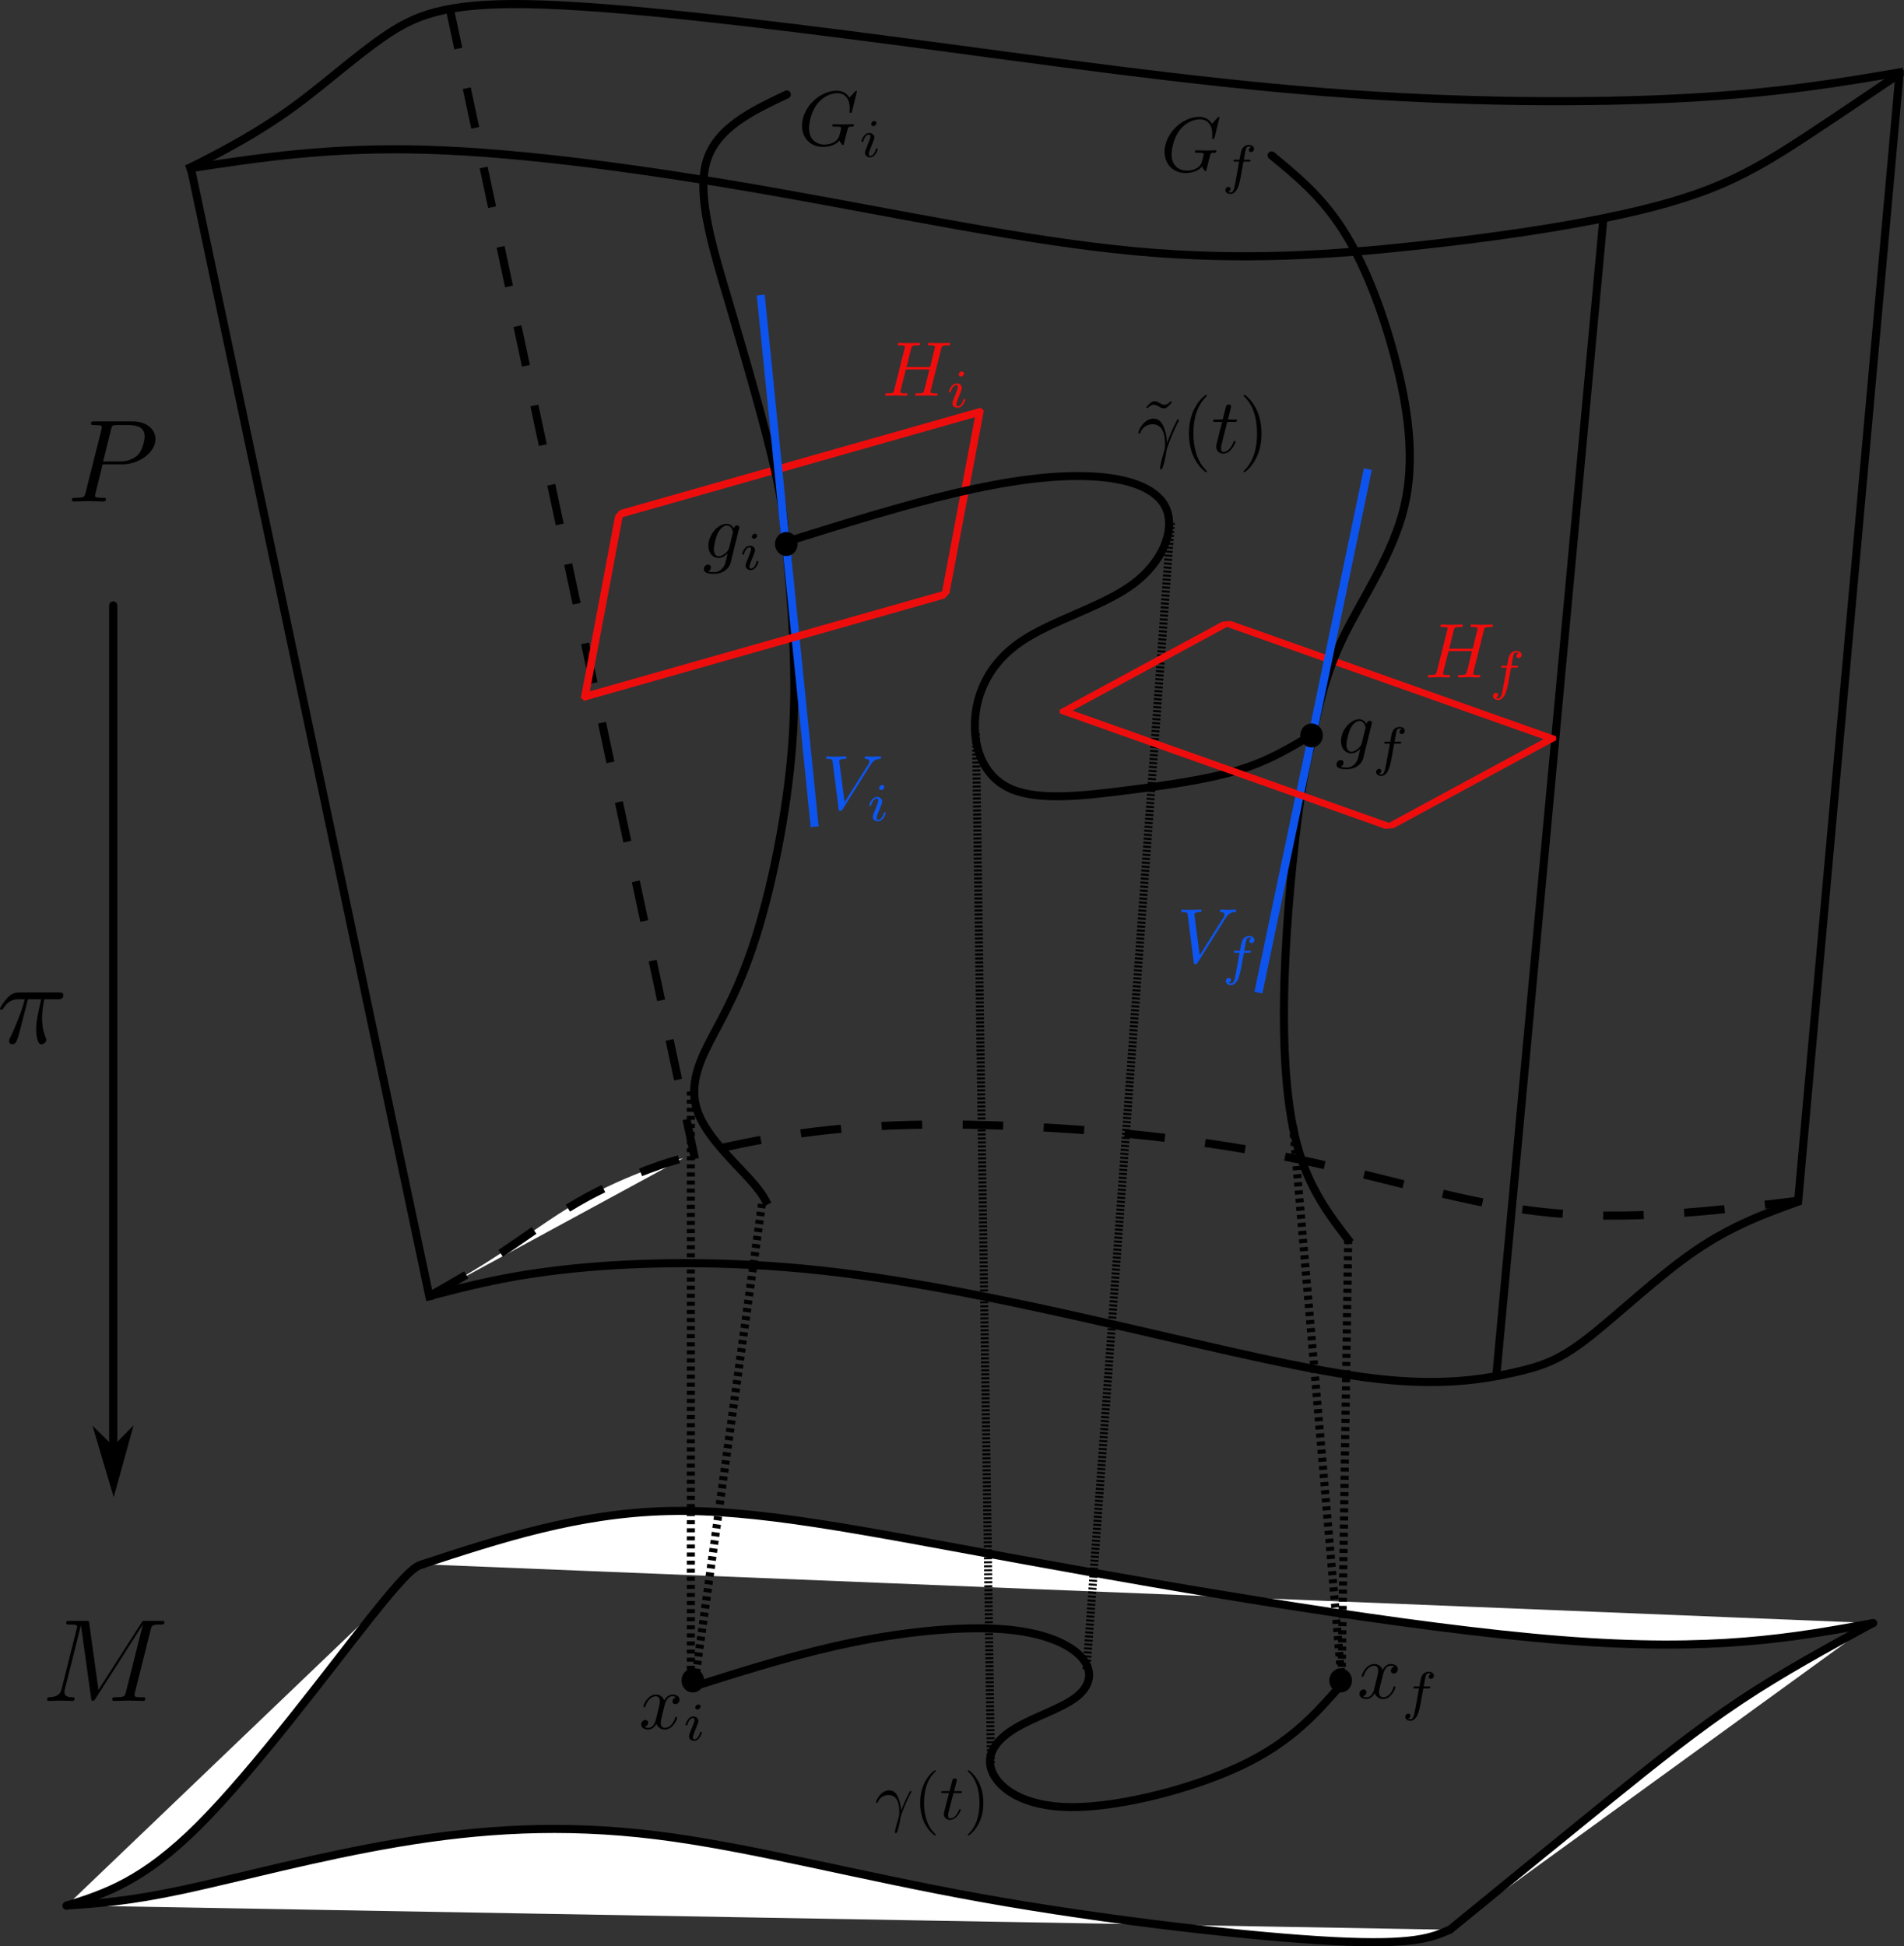 <?xml version="1.0" encoding="UTF-8" standalone="no"?>
<!-- Created with Inkscape (http://www.inkscape.org/) -->

<svg
   width="85.704mm"
   height="87.602mm"
   viewBox="0 0 85.704 87.602"
   version="1.1"
   id="svg5"
   sodipodi:docname="Principal Bundle.svg"
   inkscape:version="1.2.1 (9c6d41e410, 2022-07-14)"
   xmlns:inkscape="http://www.inkscape.org/namespaces/inkscape"
   xmlns:sodipodi="http://sodipodi.sourceforge.net/DTD/sodipodi-0.dtd"
   xmlns="http://www.w3.org/2000/svg"
   xmlns:svg="http://www.w3.org/2000/svg"
   xmlns:ns2="http://www.iki.fi/pav/software/textext/">
  <rect x="0" y="0" width="85.704" height="87.602" fill="#333333" stroke="none"/>
  <sodipodi:namedview
     id="namedview7"
     pagecolor="#ffffff"
     bordercolor="#000000"
     borderopacity="0.25"
     inkscape:showpageshadow="2"
     inkscape:pageopacity="0.0"
     inkscape:pagecheckerboard="0"
     inkscape:deskcolor="#d1d1d1"
     inkscape:document-units="mm"
     showgrid="false"
     inkscape:zoom="1.5671748"
     inkscape:cx="401.35919"
     inkscape:cy="548.1201"
     inkscape:window-width="1920"
     inkscape:window-height="974"
     inkscape:window-x="-11"
     inkscape:window-y="-11"
     inkscape:window-maximized="1"
     inkscape:current-layer="layer1"
     showguides="false" />
  <defs
     id="defs2">
    <inkscape:path-effect
       effect="bspline"
       id="path-effect73829"
       is_visible="true"
       lpeversion="1"
       weight="33.333"
       steps="2"
       helper_size="0"
       apply_no_weight="true"
       apply_with_weight="true"
       only_selected="false" />
    <inkscape:path-effect
       effect="bspline"
       id="path-effect73821"
       is_visible="true"
       lpeversion="1"
       weight="33.333"
       steps="2"
       helper_size="0"
       apply_no_weight="true"
       apply_with_weight="true"
       only_selected="false" />
    <inkscape:path-effect
       effect="bspline"
       id="path-effect73806"
       is_visible="true"
       lpeversion="1"
       weight="33.333"
       steps="2"
       helper_size="0"
       apply_no_weight="true"
       apply_with_weight="true"
       only_selected="false" />
    <inkscape:path-effect
       effect="bspline"
       id="path-effect72905"
       is_visible="true"
       lpeversion="1"
       weight="33.333"
       steps="2"
       helper_size="0"
       apply_no_weight="true"
       apply_with_weight="true"
       only_selected="false" />
    <inkscape:path-effect
       effect="bspline"
       id="path-effect33235"
       is_visible="true"
       lpeversion="1"
       weight="33.333"
       steps="2"
       helper_size="0"
       apply_no_weight="true"
       apply_with_weight="true"
       only_selected="false" />
    <inkscape:path-effect
       effect="bspline"
       id="path-effect30327"
       is_visible="true"
       lpeversion="1"
       weight="33.333"
       steps="2"
       helper_size="0"
       apply_no_weight="true"
       apply_with_weight="true"
       only_selected="false" />
    <inkscape:path-effect
       effect="bspline"
       id="path-effect19393"
       is_visible="true"
       lpeversion="1"
       weight="33.333"
       steps="2"
       helper_size="0"
       apply_no_weight="true"
       apply_with_weight="true"
       only_selected="false" />
    <inkscape:path-effect
       effect="bspline"
       id="path-effect14256"
       is_visible="true"
       lpeversion="1"
       weight="33.333"
       steps="2"
       helper_size="0"
       apply_no_weight="true"
       apply_with_weight="true"
       only_selected="false" />
    <inkscape:path-effect
       effect="bspline"
       id="path-effect7628"
       is_visible="true"
       lpeversion="1"
       weight="33.333"
       steps="2"
       helper_size="0"
       apply_no_weight="true"
       apply_with_weight="true"
       only_selected="false" />
    <inkscape:path-effect
       effect="bspline"
       id="path-effect751"
       is_visible="true"
       lpeversion="1"
       weight="33.333"
       steps="2"
       helper_size="0"
       apply_no_weight="true"
       apply_with_weight="true"
       only_selected="false" />
    <inkscape:path-effect
       effect="bspline"
       id="path-effect695"
       is_visible="true"
       lpeversion="1"
       weight="33.333"
       steps="2"
       helper_size="0"
       apply_no_weight="true"
       apply_with_weight="true"
       only_selected="false" />
    <inkscape:path-effect
       effect="bspline"
       id="path-effect687"
       is_visible="true"
       lpeversion="1"
       weight="33.333"
       steps="2"
       helper_size="0"
       apply_no_weight="true"
       apply_with_weight="true"
       only_selected="false" />
    <inkscape:path-effect
       effect="bspline"
       id="path-effect679"
       is_visible="true"
       lpeversion="1"
       weight="33.333"
       steps="2"
       helper_size="0"
       apply_no_weight="true"
       apply_with_weight="true"
       only_selected="false" />
    <inkscape:path-effect
       effect="bspline"
       id="path-effect675"
       is_visible="true"
       lpeversion="1"
       weight="33.333"
       steps="2"
       helper_size="0"
       apply_no_weight="true"
       apply_with_weight="true"
       only_selected="false" />
    <inkscape:path-effect
       effect="bspline"
       id="path-effect671"
       is_visible="true"
       lpeversion="1"
       weight="33.333"
       steps="2"
       helper_size="0"
       apply_no_weight="true"
       apply_with_weight="true"
       only_selected="false" />
    <inkscape:path-effect
       effect="bspline"
       id="path-effect667"
       is_visible="true"
       lpeversion="1"
       weight="33.333"
       steps="2"
       helper_size="0"
       apply_no_weight="true"
       apply_with_weight="true"
       only_selected="false" />
    <inkscape:path-effect
       effect="bspline"
       id="path-effect663"
       is_visible="true"
       lpeversion="1"
       weight="33.333"
       steps="2"
       helper_size="0"
       apply_no_weight="true"
       apply_with_weight="true"
       only_selected="false" />
    <inkscape:path-effect
       effect="bspline"
       id="path-effect695-6"
       is_visible="true"
       lpeversion="1"
       weight="33.333"
       steps="2"
       helper_size="0"
       apply_no_weight="true"
       apply_with_weight="true"
       only_selected="false" />
    <inkscape:path-effect
       effect="bspline"
       id="path-effect687-5"
       is_visible="true"
       lpeversion="1"
       weight="33.333"
       steps="2"
       helper_size="0"
       apply_no_weight="true"
       apply_with_weight="true"
       only_selected="false" />
    <inkscape:path-effect
       effect="bspline"
       id="path-effect30327-0"
       is_visible="true"
       lpeversion="1"
       weight="33.333"
       steps="2"
       helper_size="0"
       apply_no_weight="true"
       apply_with_weight="true"
       only_selected="false" />
    <inkscape:path-effect
       effect="bspline"
       id="path-effect33235-5"
       is_visible="true"
       lpeversion="1"
       weight="33.333"
       steps="2"
       helper_size="0"
       apply_no_weight="true"
       apply_with_weight="true"
       only_selected="false" />
  </defs>
  <g
     inkscape:label="Layer 1"
     inkscape:groupmode="layer"
     id="layer1"
     transform="translate(-66.317,-94.953)">
    <path
       style="fill:none;stroke:#000000;stroke-width:0.365;stroke-dasharray:1.825, 1.825;stroke-dashoffset:0"
       d="M 97.599,147.116 C 93.923,129.868 90.246,112.62 86.57,95.372"
       id="path685-9"
       inkscape:path-effect="#path-effect687-5"
       inkscape:original-d="M 97.599277,147.11567 C 93.922963,129.86793 90.246384,112.61992 86.569541,95.371655"
       sodipodi:nodetypes="cc"
       inkscape:export-filename="Principal Bundle Path_v3.svg"
       inkscape:export-xdpi="96"
       inkscape:export-ydpi="96" />
    <path
       style="fill:#ffffff;stroke:#000000;stroke-width:0.365;stroke-linecap:round"
       d="m 69.312,180.728 c 1.714,-0.541 3.428,-1.083 5.963,-3.614 2.535,-2.531 5.891,-7.052 7.71,-9.342 1.819,-2.291 2.101,-2.351 2.382,-2.41"
       id="path661"
       inkscape:path-effect="#path-effect663"
       inkscape:original-d="m 69.311699,180.7279 c 1.71427,-0.54099 3.428238,-1.08225 5.142016,-1.62379 3.356221,-4.52071 6.711868,-9.04127 10.067651,-13.56263 0.281984,-0.0597 0.56369,-0.11962 0.845118,-0.17982"
       sodipodi:nodetypes="cccc" />
    <path
       style="fill:#ffffff;stroke:#000000;stroke-width:0.365;stroke-linecap:round"
       d="m 150.637,168.008 c -3.586,0.654 -7.171,1.308 -14.028,0.767 -6.856,-0.541 -16.982,-2.278 -24.323,-3.62 -7.341,-1.342 -11.896,-2.289 -15.926,-2.189 -4.029,0.1 -7.531,1.248 -11.034,2.395"
       id="path665"
       inkscape:path-effect="#path-effect667"
       inkscape:original-d="m 150.63673,168.00818 c -3.58561,0.65429 -7.17142,1.30831 -10.75764,1.96209 -10.1261,-1.73633 -20.25205,-3.47286 -30.37848,-5.20968 -4.55548,-0.94696 -9.11103,-1.89416 -13.666938,-2.84163 -3.502079,1.14785 -7.004283,2.2954 -10.506822,3.4427"
       sodipodi:nodetypes="ccccc" />
    <path
       style="fill:#ffffff;stroke:#000000;stroke-width:0.365;stroke-linecap:round"
       d="m 150.586,168.025 c -2.011,1.096 -4.022,2.191 -5.935,3.464 -1.913,1.273 -3.728,2.722 -5.888,4.47 -2.16,1.748 -4.665,3.794 -7.17,5.84"
       id="path669"
       inkscape:path-effect="#path-effect671"
       inkscape:original-d="m 150.58599,168.0251 c -2.01076,1.09583 -4.02176,2.19139 -6.0331,3.28672 -1.81469,1.45004 -3.62954,2.89972 -5.44476,4.34923 -2.50482,2.04629 -5.00981,4.09224 -7.5151,6.13795"
       sodipodi:nodetypes="cccc" />
    <path
       style="fill:#ffffff;stroke:#000000;stroke-width:0.365;stroke-linecap:round"
       d="m 69.339,180.716 c 1.382,-0.09 2.763,-0.18 5.242,-0.711 2.479,-0.531 6.055,-1.502 9.692,-2.112 3.636,-0.61 7.332,-0.859 11.578,-0.335 4.245,0.524 9.04,1.821 14.688,2.833 5.648,1.012 12.148,1.74 15.795,1.929 3.647,0.189 4.441,-0.16 5.235,-0.51"
       id="path673"
       inkscape:path-effect="#path-effect675"
       inkscape:original-d="m 69.338523,180.71595 c 1.381617,-0.0899 2.762942,-0.18016 4.144057,-0.27064 3.576873,-0.97112 7.153267,-1.94245 10.729612,-2.9141 3.696246,-0.24896 7.392002,-0.49816 11.087718,-0.74764 4.79513,1.2974 9.58971,2.59446 14.38432,3.89133 6.5008,0.72796 13.00093,1.4556 19.50125,2.18303 0.79423,-0.34917 1.58814,-0.69858 2.38183,-1.04827"
       sodipodi:nodetypes="ccccccc" />
    <path
       style="fill:#ffffff;stroke:#000000;stroke-width:0.365"
       d="M 85.681,153.476 C 82.086,136.471 78.491,119.465 74.895,102.46"
       id="path685"
       inkscape:path-effect="#path-effect687"
       inkscape:original-d="M 85.681214,153.47552 C 82.086194,136.47051 78.490909,119.46524 74.895359,102.4597"
       sodipodi:nodetypes="cc" />
    <path
       style="fill:#ffffff;stroke:#000000;stroke-width:0.365"
       d="m 133.658,157.002 c 1.608,-17.377 3.216,-34.755 4.824,-52.133"
       id="path693"
       inkscape:path-effect="#path-effect695"
       inkscape:original-d="m 133.65833,157.00197 c 1.60827,-17.37745 3.21628,-34.75516 4.82403,-52.13315"
       sodipodi:nodetypes="cc" />
    <path
       style="fill:#ffffff;stroke:#000000;stroke-width:0.365"
       d="m 147.245,149.143 c 1.53,-17.016 3.06,-34.032 4.59,-51.048"
       id="path693-6"
       inkscape:path-effect="#path-effect695-6"
       inkscape:original-d="m 147.24501,149.14292 c 1.53039,-17.01577 3.06053,-34.03181 4.59039,-51.048121"
       sodipodi:nodetypes="cc" />
    <path
       style="fill:#ffffff;stroke:#000000;stroke-width:0.365;stroke-miterlimit:4;stroke-dasharray:1.825, 1.825;stroke-dashoffset:0"
       d="m 85.723,153.246 c 1.026,-0.583 2.052,-1.166 3.15,-1.894 1.097,-0.728 2.266,-1.601 3.449,-2.285 1.182,-0.684 2.378,-1.179 3.172,-1.478 0.793,-0.299 1.184,-0.401 1.575,-0.504"
       id="path749"
       inkscape:path-effect="#path-effect751"
       inkscape:original-d="m 85.7228,153.24557 c 1.026361,-0.58279 2.052445,-1.16584 3.078299,-1.74918 1.169116,-0.87265 2.33796,-1.74555 3.506485,-2.61868 1.196184,-0.49501 2.392133,-0.9903 3.587877,-1.48588 0.391124,-0.10211 0.781868,-0.20446 1.17253,-0.30713"
       sodipodi:nodetypes="ccccc" />
    <path
       style="fill:none;stroke:#000000;stroke-width:0.365;stroke-miterlimit:4;stroke-dasharray:1.825, 1.825;stroke-dashoffset:2.628"
       d="m 97.779,146.844 c 2.604,-0.58 5.208,-1.159 9.554,-1.26 4.346,-0.101 10.435,0.277 15.429,1.163 4.994,0.885 8.894,2.278 12.813,2.736 3.92,0.458 7.859,-0.02 11.798,-0.497"
       id="path7626"
       inkscape:path-effect="#path-effect7628"
       inkscape:original-d="m 97.779337,146.84434 c 2.604233,-0.57922 5.208193,-1.15871 7.811903,-1.73846 6.08874,0.37831 12.17698,0.75633 18.26507,1.1341 3.90008,1.39306 7.79966,2.78576 11.6992,4.17829 3.93987,-0.47727 7.87932,-0.95478 11.81858,-1.43256"
       sodipodi:nodetypes="ccccc" />
    <path
       style="fill:none;fill-opacity:1;stroke:#000000;stroke-width:0.365;stroke-miterlimit:4;stroke-dasharray:none;stroke-dashoffset:2.628;stroke-opacity:1"
       d="m 74.816,102.533 c 3.204,-0.487 6.407,-0.974 10.782,-0.837 4.375,0.137 9.922,0.897 15.563,1.892 5.641,0.994 11.375,2.223 16.292,2.677 4.918,0.454 9.018,0.135 12.469,-0.235 3.451,-0.369 6.252,-0.789 8.506,-1.241 2.254,-0.452 3.96,-0.938 5.418,-1.568 1.458,-0.63 2.668,-1.404 3.94,-2.242 1.272,-0.839 2.607,-1.742 3.941,-2.646"
       id="path14254"
       inkscape:path-effect="#path-effect14256"
       inkscape:original-d="m 74.81603,102.53287 c 3.203618,-0.48652 6.406906,-0.9733 9.610057,-1.46036 5.547283,0.76083 11.093971,1.52136 16.640723,2.28167 5.7346,1.22846 11.4686,2.45659 17.20266,3.68452 4.10128,-0.31933 8.20207,-0.6389 12.30282,-0.95876 2.80132,-0.41899 5.60228,-0.83822 8.40302,-1.25773 1.70682,-0.48546 3.41331,-0.97116 5.11957,-1.45713 1.21023,-0.77355 2.42014,-1.54733 3.62981,-2.32139 1.33482,-0.90342 4.00368,-2.711057 4.00368,-2.711057"
       sodipodi:nodetypes="ccccccccc" />
    <path
       style="fill:none;fill-opacity:1;stroke:#000000;stroke-width:0.365;stroke-miterlimit:4;stroke-dasharray:none;stroke-dashoffset:9.933;stroke-opacity:1"
       d="m 151.99,98.183 c -2.772,0.475 -5.545,0.95 -9.822,1.181 -4.277,0.231 -10.06,0.216 -16.201,-0.262 -6.141,-0.478 -12.641,-1.421 -19.092,-2.272 -6.451,-0.851 -12.852,-1.611 -16.721,-1.688 -3.869,-0.077 -5.206,0.528 -6.57,1.47 -1.365,0.943 -2.758,2.223 -4.2,3.257 -1.442,1.034 -2.933,1.822 -3.721,2.23 -0.788,0.408 -0.872,0.436 -0.957,0.464"
       id="path19391"
       inkscape:path-effect="#path-effect19393"
       inkscape:original-d="m 151.99015,98.183412 c -2.77216,0.475341 -5.54458,0.950414 -8.31734,1.425236 -5.78221,-0.0138 -11.56435,-0.02787 -17.3471,-0.0422 -6.49975,-0.942378 -12.99938,-1.884965 -19.49966,-2.827873 -6.40127,-0.759478 -12.802411,-1.519175 -19.204205,-2.279182 -1.336319,0.605245 -2.672822,1.210188 -4.00967,1.814904 -1.392596,1.28057 -2.785372,2.5608 -4.178497,3.840843 -1.491082,0.78814 -2.982368,1.57599 -4.473949,2.36359 -0.08415,0.0284 -0.168563,0.0565 -0.253243,0.0844"
       sodipodi:nodetypes="ccccccccc" />
    <path
       style="fill:none;fill-opacity:1;stroke:#000000;stroke-width:0.365;stroke-miterlimit:4;stroke-dasharray:none;stroke-dashoffset:9.933;stroke-opacity:1"
       d="m 100.87,149.166 c -0.149,-0.292 -0.298,-0.584 -0.904,-1.242 -0.606,-0.658 -1.67,-1.682 -2.127,-2.652 -0.457,-0.97 -0.308,-1.885 0.194,-2.969 0.502,-1.084 1.358,-2.338 2.159,-4.721 0.801,-2.383 1.547,-5.894 1.787,-9.132 0.24,-3.238 -0.027,-6.202 -0.294,-9.167"
       id="path30325-7"
       inkscape:path-effect="#path-effect30327-0"
       inkscape:original-d="m 100.87006,149.16569 c -0.14863,-0.29194 -0.29752,-0.58415 -0.44668,-0.87662 -1.063349,-1.02384 -2.126899,-2.0479 -3.190779,-3.07227 0.1495,-0.915 0.29871,-1.8302 0.44768,-2.74573 0.85583,-1.25324 1.71135,-2.50668 2.566659,-3.76045 0.7464,-3.51156 1.49251,-7.02324 2.23837,-10.53525 -0.26664,-2.96415 -0.53353,-5.92843 -0.80069,-8.89305"
       sodipodi:nodetypes="ccccccc" />
    <path
       style="fill:none;fill-opacity:1;stroke:#000000;stroke-width:0.365;stroke-miterlimit:4;stroke-dasharray:none;stroke-dashoffset:9.933;stroke-opacity:1"
       d="m 127.103,150.88 c -0.935,-1.211 -1.869,-2.423 -2.4,-4.388 -0.531,-1.965 -0.657,-4.681 -0.565,-7.523 0.092,-2.841 0.403,-5.806 0.655,-7.643 0.252,-1.837 0.446,-2.545 0.64,-3.254"
       id="path33233-7"
       inkscape:path-effect="#path-effect33235-5"
       inkscape:original-d="m 127.10316,150.88024 c -0.93458,-1.21143 -1.86929,-2.42295 -2.80454,-3.63508 -0.12627,-2.71737 -0.25277,-5.43409 -0.37956,-8.15168 0.3109,-2.96505 0.62152,-5.93014 0.93189,-8.89562 0.19419,-0.70815 0.38813,-1.41659 0.58178,-2.12525"
       sodipodi:nodetypes="ccccc" />
    <ellipse
       style="fill:#000000;fill-opacity:1;stroke:#000000;stroke-width:0.365;stroke-miterlimit:4;stroke-dasharray:none;stroke-dashoffset:9.933;stroke-opacity:1"
       id="path39823"
       cx="97.503"
       cy="170.593"
       rx="0.328"
       ry="0.358" />
    <ellipse
       style="fill:#000000;fill-opacity:1;stroke:#000000;stroke-width:0.365;stroke-miterlimit:4;stroke-dasharray:none;stroke-dashoffset:9.933;stroke-opacity:1"
       id="path39823-4"
       cx="126.662"
       cy="170.593"
       rx="0.328"
       ry="0.358" />
    <path
       style="fill:#000000;fill-opacity:1;stroke:#000000;stroke-width:0.365;stroke-linejoin:bevel;stroke-miterlimit:4;stroke-dasharray:0.182, 0.182;stroke-dashoffset:0;stroke-opacity:1;paint-order:normal"
       d="m 97.599,170.593 3.038,-21.608"
       id="path42907"
       sodipodi:nodetypes="cc" />
    <path
       style="fill:none;fill-opacity:1;stroke:#000000;stroke-width:0.365;stroke-miterlimit:4;stroke-dasharray:0.182, 0.182;stroke-dashoffset:0;stroke-opacity:1"
       d="M 97.414,170.474 V 144.031"
       id="path42909" />
    <path
       style="fill:none;fill-opacity:1;stroke:#000000;stroke-width:0.365;stroke-linejoin:bevel;stroke-miterlimit:4;stroke-dasharray:0.183, 0.183;stroke-dashoffset:0;stroke-opacity:1;paint-order:normal"
       d="m 127.001,150.764 -0.295,19.795 -2.195,-25.029 v 0"
       id="path45352" />
    <path
       style="fill:#00ffff;fill-opacity:1;stroke:#0d53ee;stroke-width:0.36;stroke-linejoin:bevel;stroke-miterlimit:4;stroke-dasharray:none;stroke-dashoffset:0;stroke-opacity:1;paint-order:normal"
       d="m 102.987,132.165 -1.289,-12.744"
       id="path48258"
       sodipodi:nodetypes="cc" />
    <rect
       style="fill:none;fill-opacity:1;stroke:#ee0d0d;stroke-width:0.381;stroke-linejoin:bevel;stroke-miterlimit:4;stroke-dasharray:none;stroke-dashoffset:0;stroke-opacity:1;paint-order:normal"
       id="rect61532"
       width="16.867"
       height="8.353"
       x="127.845"
       y="155.645"
       transform="matrix(0.962,-0.273,-0.185,0.983,0,0)" />
    <path
       style="fill:none;fill-opacity:1;stroke:#000000;stroke-width:0.36;stroke-linejoin:bevel;stroke-miterlimit:4;stroke-dasharray:none;stroke-dashoffset:0;stroke-opacity:1;paint-order:normal"
       d="m 101.635,119.362 c 2.659,-0.83 5.318,-1.66 7.682,-2.216 2.364,-0.556 4.432,-0.837 6.12,-0.753 1.688,0.085 2.997,0.535 3.383,1.477 0.387,0.943 -0.148,2.378 -1.527,3.391 -1.379,1.013 -3.601,1.604 -5.016,2.568 -1.414,0.964 -2.019,2.3 -2.075,3.595 -0.056,1.294 0.436,2.547 1.674,3.06 1.238,0.513 3.222,0.288 5.107,0.049 1.885,-0.239 3.672,-0.492 5.044,-0.907 1.372,-0.415 2.328,-0.992 3.285,-1.569"
       id="path72903"
       inkscape:path-effect="#path-effect72905"
       inkscape:original-d="m 101.63459,119.36155 c 2.65931,-0.82981 5.31835,-1.65988 7.97713,-2.49021 2.06845,-0.28113 4.13656,-0.5625 6.20444,-0.84415 1.30871,0.45049 2.6171,0.90068 3.92525,1.35063 -0.53436,1.43533 -1.06897,2.87031 -1.60386,4.30512 -2.22269,0.59118 -4.4455,1.18205 -6.66871,1.77269 -0.60472,1.33685 -1.20966,2.67334 -1.81491,4.00967 0.49269,1.25245 0.98509,2.50453 1.47725,3.75643 1.98403,-0.22484 3.96773,-0.44994 5.95119,-0.67531 1.78706,-0.25298 3.5738,-0.50622 5.3603,-0.75973 0.95697,-0.57657 1.91365,-1.15339 2.87008,-1.73049"
       sodipodi:nodetypes="ccccccccccc" />
    <path
       style="fill:none;fill-opacity:1;stroke:#000000;stroke-width:0.36;stroke-linejoin:bevel;stroke-miterlimit:4;stroke-dasharray:none;stroke-dashoffset:0;stroke-opacity:1;paint-order:normal"
       d="m 97.709,170.812 c 2.322,-0.732 4.643,-1.463 7.056,-1.949 2.413,-0.485 4.917,-0.725 6.746,-0.577 1.829,0.148 2.983,0.682 3.503,1.28 0.52,0.598 0.408,1.259 -0.253,1.773 -0.661,0.513 -1.871,0.879 -2.729,1.393 -0.858,0.514 -1.365,1.175 -1.069,1.935 0.296,0.76 1.393,1.618 3.588,1.625 2.195,0.007 5.487,-0.837 7.689,-1.892 2.202,-1.055 3.313,-2.321 4.425,-3.588"
       id="path73804"
       inkscape:path-effect="#path-effect73806"
       inkscape:original-d="m 97.709333,170.81195 c 2.321657,-0.73132 4.643037,-1.46291 6.964167,-2.19477 2.5046,-0.23891 5.00883,-0.47808 7.51285,-0.71751 1.15395,0.53489 2.30759,1.0695 3.46098,1.60386 -0.11229,0.66152 -0.22484,1.32275 -0.33765,1.98373 -1.2097,0.36607 -2.41961,0.73186 -3.62981,1.09739 -0.50623,0.66152 -1.01271,1.32275 -1.51946,1.98373 1.09767,0.85849 2.19503,1.71669 3.29215,2.57463 3.29248,-0.84389 6.58457,-1.68802 9.87645,-2.53242 1.11174,-1.26598 2.22317,-2.53216 3.33436,-3.79864" />
    <path
       style="fill:none;fill-opacity:1;stroke:#000000;stroke-width:0.36;stroke-linejoin:bevel;stroke-miterlimit:4;stroke-dasharray:0.09, 0.09;stroke-dashoffset:0;stroke-opacity:1;paint-order:normal"
       d="m 110.92,174.315 c -0.225,-15.476 -0.45,-30.952 -0.675,-46.428"
       id="path73819"
       inkscape:path-effect="#path-effect73821"
       inkscape:original-d="m 110.92014,174.31514 c -0.22484,-15.47566 -0.44994,-30.95158 -0.67531,-46.42776" />
    <path
       style="fill:none;fill-opacity:1;stroke:#000000;stroke-width:0.36;stroke-linejoin:bevel;stroke-miterlimit:4;stroke-dasharray:0.09, 0.09;stroke-dashoffset:0;stroke-opacity:1;paint-order:normal"
       d="m 115.225,170.094 c 1.266,-17.22 2.532,-34.441 3.799,-51.661"
       id="path73827"
       inkscape:path-effect="#path-effect73829"
       inkscape:original-d="m 115.22526,170.09443 c 1.26648,-17.22021 2.53269,-34.44069 3.79864,-51.66143" />
    <g
       transform="matrix(0.333,0,0,0.366,95.371,171.512)"
       ns2:version="1.8.2"
       ns2:texconverter="pdflatex"
       ns2:pdfconverter="inkscape"
       ns2:text="$x_1$"
       ns2:preamble="C:\Users\velox\AppData\Roaming\inkscape\extensions\textext\default_packages.tex"
       ns2:scale="0.9902534479697669"
       ns2:alignment="middle center"
       ns2:stroke-to-path="0"
       ns2:inkscapeversion="1.2.1"
       ns2:jacobian_sqrt="0.34933997593891253"
       id="g74721">
      <defs
         id="id-2260c2dd-13ce-44ac-a123-0433457e4068" />
      <g
         transform="matrix(0.913,0,0,0.804,32.246,8.196)"
         ns2:version="1.8.2"
         ns2:texconverter="pdflatex"
         ns2:pdfconverter="inkscape"
         ns2:text="$\\gamma(t)$"
         ns2:preamble="C:\Users\velox\AppData\Roaming\inkscape\extensions\textext\default_packages.tex"
         ns2:scale="0.9902534479697669"
         ns2:alignment="middle center"
         ns2:stroke-to-path="0"
         ns2:inkscapeversion="1.2.1"
         ns2:jacobian_sqrt="0.9999969361353064"
         id="g77539">
        <defs
           id="id-44a67292-c8d0-4914-8c55-69091cf84cd9" />
        <g
           fill="#000000"
           fill-opacity="1"
           id="id-ff86a0e6-e245-430e-be30-c79223c7618a"
           transform="translate(-150.061,-126.875)">
          <g
             transform="translate(148.712,134.765)"
             id="g77524">
            <path
               d="M 0.406,-2.531 C 0.797,-3.672 1.891,-3.688 2,-3.688 c 1.5,0 1.609,1.75 1.609,2.531 0,0.609 -0.047,0.781 -0.125,0.984 -0.219,0.719 -0.516,1.875 -0.516,2.141 0,0.109 0.047,0.172 0.125,0.172 0.141,0 0.219,-0.219 0.328,-0.594 C 3.656,0.703 3.75,0.141 3.781,-0.172 c 0.031,-0.125 0.047,-0.25 0.094,-0.391 0.312,-0.984 0.953,-2.469 1.344,-3.25 0.078,-0.125 0.188,-0.344 0.188,-0.391 0,-0.094 -0.094,-0.094 -0.109,-0.094 -0.031,0 -0.094,0 -0.125,0.062 C 4.656,-3.281 4.25,-2.281 3.859,-1.281 3.844,-1.578 3.844,-2.344 3.453,-3.312 3.203,-3.922 2.812,-4.406 2.125,-4.406 c -1.25,0 -1.953,1.516 -1.953,1.828 0,0.094 0.094,0.094 0.203,0.094 z m 0,0"
               id="id-df633c0f-f366-479c-a127-417429e94421" />
          </g>
        </g>
        <g
           fill="#000000"
           fill-opacity="1"
           id="id-7169705b-3b17-4d7d-b3d9-b05710fbd72e"
           transform="translate(-150.061,-126.875)">
          <g
             transform="translate(154.424,134.765)"
             id="g77528">
            <path
               d="m 3.297,2.391 c 0,-0.031 0,-0.047 -0.172,-0.219 C 1.891,0.922 1.562,-0.969 1.562,-2.5 c 0,-1.734 0.375,-3.469 1.609,-4.703 0.125,-0.125 0.125,-0.141 0.125,-0.172 0,-0.078 -0.031,-0.109 -0.094,-0.109 -0.109,0 -1,0.688 -1.594,1.953 -0.5,1.094 -0.625,2.203 -0.625,3.031 0,0.781 0.109,1.984 0.656,3.125 C 2.25,1.844 3.094,2.5 3.203,2.5 c 0.062,0 0.094,-0.031 0.094,-0.109 z m 0,0"
               id="id-31d3ea2c-f29b-403f-9052-e91e527d9375" />
          </g>
        </g>
        <g
           fill="#000000"
           fill-opacity="1"
           id="id-fcd03a29-84ce-44dd-96e6-b261594376c5"
           transform="translate(-150.061,-126.875)">
          <g
             transform="translate(158.298,134.765)"
             id="g77532">
            <path
               d="m 2.047,-3.984 h 0.938 c 0.203,0 0.312,0 0.312,-0.203 0,-0.109 -0.109,-0.109 -0.281,-0.109 h -0.875 C 2.5,-5.719 2.547,-5.906 2.547,-5.969 c 0,-0.172 -0.125,-0.266 -0.297,-0.266 -0.031,0 -0.312,0 -0.391,0.359 L 1.469,-4.297 h -0.938 c -0.203,0 -0.297,0 -0.297,0.188 0,0.125 0.078,0.125 0.281,0.125 h 0.875 C 0.672,-1.156 0.625,-0.984 0.625,-0.812 0.625,-0.266 1,0.109 1.547,0.109 2.562,0.109 3.125,-1.344 3.125,-1.422 3.125,-1.531 3.047,-1.531 3.016,-1.531 2.922,-1.531 2.906,-1.5 2.859,-1.391 2.438,-0.344 1.906,-0.109 1.562,-0.109 c -0.203,0 -0.312,-0.125 -0.312,-0.453 0,-0.25 0.031,-0.312 0.062,-0.484 z m 0,0"
               id="id-c7e622df-4772-4281-9b73-426c2b4f4641" />
          </g>
        </g>
        <g
           fill="#000000"
           fill-opacity="1"
           id="id-93c992b4-414f-4864-9d8d-2ac3fb0e5d05"
           transform="translate(-150.061,-126.875)">
          <g
             transform="translate(161.896,134.765)"
             id="g77536">
            <path
               d="m 2.875,-2.5 c 0,-0.766 -0.109,-1.969 -0.656,-3.109 -0.594,-1.219 -1.453,-1.875 -1.547,-1.875 -0.062,0 -0.109,0.047 -0.109,0.109 0,0.031 0,0.047 0.188,0.234 0.984,0.984 1.547,2.562 1.547,4.641 0,1.719 -0.359,3.469 -1.594,4.719 C 0.562,2.344 0.562,2.359 0.562,2.391 0.562,2.453 0.609,2.5 0.672,2.5 0.766,2.5 1.672,1.812 2.25,0.547 2.766,-0.547 2.875,-1.656 2.875,-2.5 Z m 0,0"
               id="id-5e2bd850-8d19-456e-8b0f-11b8bbb193b4" />
          </g>
        </g>
      </g>
      <g
         transform="matrix(1.048,0,0,0.954,-0.587,-0.785)"
         ns2:version="1.8.2"
         ns2:texconverter="pdflatex"
         ns2:pdfconverter="inkscape"
         ns2:text="$x_i$"
         ns2:preamble="C:\Users\velox\AppData\Roaming\inkscape\extensions\textext\default_packages.tex"
         ns2:scale="0.9902534479697669"
         ns2:alignment="middle center"
         ns2:stroke-to-path="0"
         ns2:inkscapeversion="1.2.1"
         ns2:jacobian_sqrt="0.9999969361353064"
         id="g76566">
        <defs
           id="id-9a4f1682-f5ab-4576-aa9d-5fcd81f5b20e" />
        <g
           fill="#000000"
           fill-opacity="1"
           id="id-776606e9-4831-4f77-87b0-3265985d90d7"
           transform="translate(-149.009,-130.359)">
          <g
             transform="translate(148.712,134.765)"
             id="g84862">
            <path
               d="M 3.328,-3.016 C 3.391,-3.266 3.625,-4.188 4.312,-4.188 c 0.047,0 0.297,0 0.5,0.125 C 4.531,-4 4.344,-3.766 4.344,-3.516 c 0,0.156 0.109,0.344 0.375,0.344 0.219,0 0.531,-0.172 0.531,-0.578 0,-0.516 -0.578,-0.656 -0.922,-0.656 -0.578,0 -0.922,0.531 -1.047,0.75 -0.25,-0.656 -0.781,-0.75 -1.078,-0.75 -1.031,0 -1.609,1.281 -1.609,1.531 0,0.109 0.109,0.109 0.125,0.109 0.078,0 0.109,-0.031 0.125,-0.109 0.344,-1.062 1,-1.312 1.344,-1.312 0.188,0 0.531,0.094 0.531,0.672 0,0.312 -0.172,0.969 -0.531,2.375 -0.156,0.609 -0.516,1.031 -0.953,1.031 -0.062,0 -0.281,0 -0.5,-0.125 0.25,-0.062 0.469,-0.266 0.469,-0.547 0,-0.266 -0.219,-0.344 -0.359,-0.344 -0.312,0 -0.547,0.25 -0.547,0.578 0,0.453 0.484,0.656 0.922,0.656 0.672,0 1.031,-0.703 1.047,-0.75 0.125,0.359 0.484,0.75 1.078,0.75 1.031,0 1.594,-1.281 1.594,-1.531 0,-0.109 -0.078,-0.109 -0.109,-0.109 -0.094,0 -0.109,0.047 -0.141,0.109 -0.328,1.078 -1,1.312 -1.312,1.312 -0.391,0 -0.547,-0.312 -0.547,-0.656 0,-0.219 0.047,-0.438 0.156,-0.875 z m 0,0"
               id="id-067c7b0c-b117-4f19-9f2f-aa0fde7b5941" />
          </g>
        </g>
        <g
           fill="#000000"
           fill-opacity="1"
           id="id-bc566c51-07fb-44d7-a24e-39189dbd1ed3"
           transform="translate(-149.009,-130.359)">
          <g
             transform="translate(154.406,136.259)"
             id="g84866">
            <path
               d="m 2.266,-4.359 c 0,-0.109 -0.094,-0.266 -0.281,-0.266 -0.188,0 -0.391,0.188 -0.391,0.391 0,0.109 0.078,0.266 0.281,0.266 0.188,0 0.391,-0.203 0.391,-0.391 z M 0.844,-0.812 c -0.031,0.094 -0.062,0.172 -0.062,0.297 0,0.328 0.266,0.578 0.656,0.578 0.688,0 1,-0.953 1,-1.062 0,-0.094 -0.094,-0.094 -0.109,-0.094 -0.094,0 -0.109,0.047 -0.141,0.125 -0.156,0.562 -0.453,0.844 -0.734,0.844 -0.141,0 -0.172,-0.094 -0.172,-0.25 0,-0.156 0.047,-0.281 0.109,-0.438 C 1.469,-1 1.547,-1.188 1.609,-1.375 1.672,-1.547 1.938,-2.172 1.953,-2.266 1.984,-2.328 2,-2.406 2,-2.484 2,-2.812 1.719,-3.078 1.344,-3.078 0.641,-3.078 0.328,-2.125 0.328,-2 c 0,0.078 0.094,0.078 0.125,0.078 0.094,0 0.094,-0.031 0.125,-0.109 C 0.75,-2.625 1.062,-2.875 1.312,-2.875 c 0.109,0 0.172,0.047 0.172,0.234 0,0.172 -0.031,0.266 -0.203,0.703 z m 0,0"
               id="id-62df2c0f-9791-44ba-b1af-f231823a7b37" />
          </g>
        </g>
      </g>
      <g
         transform="matrix(1.048,0,0,0.954,96.511,-4.541)"
         ns2:version="1.8.2"
         ns2:texconverter="pdflatex"
         ns2:pdfconverter="inkscape"
         ns2:text="$x_f$"
         ns2:preamble="C:\Users\velox\AppData\Roaming\inkscape\extensions\textext\default_packages.tex"
         ns2:scale="0.9902534479697669"
         ns2:alignment="middle center"
         ns2:stroke-to-path="0"
         ns2:inkscapeversion="1.2.1"
         ns2:jacobian_sqrt="0.9999969361353064"
         id="g85549">
        <defs
           id="id-ce465012-17f2-4653-bf6d-d02d8dd07605" />
        <g
           fill="#000000"
           fill-opacity="1"
           id="id-0c2ac860-81e4-40e0-8654-bef52b266151"
           transform="translate(-149.009,-130.359)">
          <g
             transform="translate(148.712,134.765)"
             id="g85542">
            <path
               d="M 3.328,-3.016 C 3.391,-3.266 3.625,-4.188 4.312,-4.188 c 0.047,0 0.297,0 0.5,0.125 C 4.531,-4 4.344,-3.766 4.344,-3.516 c 0,0.156 0.109,0.344 0.375,0.344 0.219,0 0.531,-0.172 0.531,-0.578 0,-0.516 -0.578,-0.656 -0.922,-0.656 -0.578,0 -0.922,0.531 -1.047,0.75 -0.25,-0.656 -0.781,-0.75 -1.078,-0.75 -1.031,0 -1.609,1.281 -1.609,1.531 0,0.109 0.109,0.109 0.125,0.109 0.078,0 0.109,-0.031 0.125,-0.109 0.344,-1.062 1,-1.312 1.344,-1.312 0.188,0 0.531,0.094 0.531,0.672 0,0.312 -0.172,0.969 -0.531,2.375 -0.156,0.609 -0.516,1.031 -0.953,1.031 -0.062,0 -0.281,0 -0.5,-0.125 0.25,-0.062 0.469,-0.266 0.469,-0.547 0,-0.266 -0.219,-0.344 -0.359,-0.344 -0.312,0 -0.547,0.25 -0.547,0.578 0,0.453 0.484,0.656 0.922,0.656 0.672,0 1.031,-0.703 1.047,-0.75 0.125,0.359 0.484,0.75 1.078,0.75 1.031,0 1.594,-1.281 1.594,-1.531 0,-0.109 -0.078,-0.109 -0.109,-0.109 -0.094,0 -0.109,0.047 -0.141,0.109 -0.328,1.078 -1,1.312 -1.312,1.312 -0.391,0 -0.547,-0.312 -0.547,-0.656 0,-0.219 0.047,-0.438 0.156,-0.875 z m 0,0"
               id="id-b71443bb-72a5-423e-af36-743c55b0997c" />
          </g>
        </g>
        <g
           fill="#000000"
           fill-opacity="1"
           id="id-729f3bf7-5e06-420f-a8e5-7e1a2a9aad52"
           transform="translate(-149.009,-130.359)">
          <g
             transform="translate(154.406,136.259)"
             id="g85546">
            <path
               d="M 2.844,-2.75 H 3.516 C 3.656,-2.75 3.75,-2.75 3.75,-2.906 3.75,-3 3.656,-3 3.531,-3 H 2.891 c 0.156,-0.891 0.203,-1.203 0.266,-1.406 0.031,-0.156 0.188,-0.297 0.359,-0.297 0,0 0.188,0 0.328,0.078 -0.297,0.094 -0.312,0.344 -0.312,0.375 0,0.156 0.125,0.266 0.281,0.266 0.188,0 0.391,-0.156 0.391,-0.422 0,-0.328 -0.328,-0.5 -0.688,-0.5 -0.312,0 -0.656,0.172 -0.844,0.516 C 2.531,-4.125 2.484,-3.812 2.328,-3 H 1.781 c -0.141,0 -0.234,0 -0.234,0.156 0,0.094 0.094,0.094 0.219,0.094 H 2.281 c 0,0.047 -0.438,2.547 -0.609,3.297 -0.031,0.156 -0.156,0.672 -0.484,0.672 -0.016,0 -0.172,0 -0.312,-0.078 0.281,-0.094 0.312,-0.344 0.312,-0.375 C 1.188,0.609 1.062,0.5 0.906,0.5 c -0.188,0 -0.391,0.156 -0.391,0.422 0,0.312 0.328,0.5 0.672,0.5 0.438,0 0.75,-0.453 0.828,-0.609 0.25,-0.469 0.422,-1.328 0.438,-1.406 z m 0,0"
               id="id-7265f582-7be9-4fe5-87cf-7839b6003ba3" />
          </g>
        </g>
      </g>
    </g>
    <g
       transform="matrix(0.349,0,0,0.349,117.557,112.722)"
       ns2:version="1.8.2"
       ns2:texconverter="pdflatex"
       ns2:pdfconverter="inkscape"
       ns2:text="$\\tilde \\gamma(t)$"
       ns2:preamble="C:\Users\velox\AppData\Roaming\inkscape\extensions\textext\default_packages.tex"
       ns2:scale="0.9902534479697669"
       ns2:alignment="middle center"
       ns2:stroke-to-path="0"
       ns2:inkscapeversion="1.2.1"
       ns2:jacobian_sqrt="0.34934"
       id="g77853">
      <defs
         id="id-57e22e5a-6142-4c24-a1e9-9ac22a075164" />
      <g
         fill="#000000"
         fill-opacity="1"
         id="id-6e635232-d5f3-4217-9811-e91d7433f93d"
         transform="translate(-148.884,-127.281)">
        <g
           transform="translate(149.077,134.765)"
           id="g77834">
          <path
             d="M 4.141,-6.516 3.984,-6.656 c 0,0 -0.375,0.469 -0.812,0.469 -0.234,0 -0.484,-0.141 -0.656,-0.25 C 2.25,-6.594 2.078,-6.656 1.906,-6.656 c -0.375,0 -0.578,0.219 -1.078,0.781 l 0.156,0.141 c 0,0 0.375,-0.469 0.812,-0.469 0.234,0 0.484,0.141 0.656,0.234 0.266,0.172 0.453,0.234 0.625,0.234 0.375,0 0.562,-0.219 1.062,-0.781 z m 0,0"
             id="id-0896ce7c-968f-420f-ba4d-3b72baaa9b47" />
        </g>
      </g>
      <g
         fill="#000000"
         fill-opacity="1"
         id="id-90f3fcfe-cf07-4fb1-8778-b606b2d81d9d"
         transform="translate(-148.884,-127.281)">
        <g
           transform="translate(148.712,134.765)"
           id="g77838">
          <path
             d="M 0.406,-2.531 C 0.797,-3.672 1.891,-3.688 2,-3.688 c 1.5,0 1.609,1.75 1.609,2.531 0,0.609 -0.047,0.781 -0.125,0.984 -0.219,0.719 -0.516,1.875 -0.516,2.141 0,0.109 0.047,0.172 0.125,0.172 0.141,0 0.219,-0.219 0.328,-0.594 C 3.656,0.703 3.75,0.141 3.781,-0.172 c 0.031,-0.125 0.047,-0.25 0.094,-0.391 0.312,-0.984 0.953,-2.469 1.344,-3.25 0.078,-0.125 0.188,-0.344 0.188,-0.391 0,-0.094 -0.094,-0.094 -0.109,-0.094 -0.031,0 -0.094,0 -0.125,0.062 C 4.656,-3.281 4.25,-2.281 3.859,-1.281 3.844,-1.578 3.844,-2.344 3.453,-3.312 3.203,-3.922 2.812,-4.406 2.125,-4.406 c -1.25,0 -1.953,1.516 -1.953,1.828 0,0.094 0.094,0.094 0.203,0.094 z m 0,0"
             id="id-799c7e37-513e-4459-a72b-b7d3e2b4a654" />
        </g>
      </g>
      <g
         fill="#000000"
         fill-opacity="1"
         id="id-86574f4d-ba8f-4acf-b36f-19c17adad5e7"
         transform="translate(-148.884,-127.281)">
        <g
           transform="translate(154.424,134.765)"
           id="g77842">
          <path
             d="m 3.297,2.391 c 0,-0.031 0,-0.047 -0.172,-0.219 C 1.891,0.922 1.562,-0.969 1.562,-2.5 c 0,-1.734 0.375,-3.469 1.609,-4.703 0.125,-0.125 0.125,-0.141 0.125,-0.172 0,-0.078 -0.031,-0.109 -0.094,-0.109 -0.109,0 -1,0.688 -1.594,1.953 -0.5,1.094 -0.625,2.203 -0.625,3.031 0,0.781 0.109,1.984 0.656,3.125 C 2.25,1.844 3.094,2.5 3.203,2.5 c 0.062,0 0.094,-0.031 0.094,-0.109 z m 0,0"
             id="id-1b20bfbf-7692-42f6-be16-aba2a996e2eb" />
        </g>
      </g>
      <g
         fill="#000000"
         fill-opacity="1"
         id="id-2ecad471-3151-45e8-acb5-9009995445ff"
         transform="translate(-148.884,-127.281)">
        <g
           transform="translate(158.298,134.765)"
           id="g77846">
          <path
             d="m 2.047,-3.984 h 0.938 c 0.203,0 0.312,0 0.312,-0.203 0,-0.109 -0.109,-0.109 -0.281,-0.109 h -0.875 C 2.5,-5.719 2.547,-5.906 2.547,-5.969 c 0,-0.172 -0.125,-0.266 -0.297,-0.266 -0.031,0 -0.312,0 -0.391,0.359 L 1.469,-4.297 h -0.938 c -0.203,0 -0.297,0 -0.297,0.188 0,0.125 0.078,0.125 0.281,0.125 h 0.875 C 0.672,-1.156 0.625,-0.984 0.625,-0.812 0.625,-0.266 1,0.109 1.547,0.109 2.562,0.109 3.125,-1.344 3.125,-1.422 3.125,-1.531 3.047,-1.531 3.016,-1.531 2.922,-1.531 2.906,-1.5 2.859,-1.391 2.438,-0.344 1.906,-0.109 1.562,-0.109 c -0.203,0 -0.312,-0.125 -0.312,-0.453 0,-0.25 0.031,-0.312 0.062,-0.484 z m 0,0"
             id="id-917033ba-2034-45c5-8ba9-12aeb16c50fc" />
        </g>
      </g>
      <g
         fill="#000000"
         fill-opacity="1"
         id="id-dc06cd73-507d-4c0f-90db-4a364b8993c8"
         transform="translate(-148.884,-127.281)">
        <g
           transform="translate(161.896,134.765)"
           id="g77850">
          <path
             d="m 2.875,-2.5 c 0,-0.766 -0.109,-1.969 -0.656,-3.109 -0.594,-1.219 -1.453,-1.875 -1.547,-1.875 -0.062,0 -0.109,0.047 -0.109,0.109 0,0.031 0,0.047 0.188,0.234 0.984,0.984 1.547,2.562 1.547,4.641 0,1.719 -0.359,3.469 -1.594,4.719 C 0.562,2.344 0.562,2.359 0.562,2.391 0.562,2.453 0.609,2.5 0.672,2.5 0.766,2.5 1.672,1.812 2.25,0.547 2.766,-0.547 2.875,-1.656 2.875,-2.5 Z m 0,0"
             id="id-4142efa1-b1a2-4838-a2e0-3923af22cd7b" />
        </g>
      </g>
    </g>
    <g
       transform="matrix(0.349,0,0,0.349,98.001,118.53)"
       ns2:version="1.8.2"
       ns2:texconverter="pdflatex"
       ns2:pdfconverter="inkscape"
       ns2:text="$g_i$"
       ns2:preamble="C:\Users\velox\AppData\Roaming\inkscape\extensions\textext\default_packages.tex"
       ns2:scale="0.9902534479697669"
       ns2:alignment="middle center"
       ns2:stroke-to-path="0"
       ns2:inkscapeversion="1.2.1"
       ns2:jacobian_sqrt="0.34934"
       id="g80391">
      <defs
         id="id-a9d7ebcc-c531-4e9c-9767-66b00c978b9f" />
      <g
         fill="#000000"
         fill-opacity="1"
         id="id-b724ef6f-9dc5-45b3-902e-77987953a9d0"
         transform="translate(-148.868,-130.359)">
        <g
           transform="translate(148.712,134.765)"
           id="g86101">
          <path
             d="M 4.688,-3.766 C 4.703,-3.812 4.719,-3.875 4.719,-3.938 c 0,-0.172 -0.109,-0.266 -0.281,-0.266 -0.094,0 -0.375,0.062 -0.406,0.422 -0.188,-0.359 -0.531,-0.625 -0.938,-0.625 -1.125,0 -2.359,1.391 -2.359,2.828 0,0.984 0.594,1.578 1.312,1.578 0.594,0 1.062,-0.469 1.156,-0.578 L 3.219,-0.562 C 3.016,0.312 2.891,0.734 2.891,0.75 2.844,0.844 2.516,1.828 1.453,1.828 1.266,1.828 0.938,1.812 0.656,1.719 0.953,1.641 1.062,1.375 1.062,1.203 c 0,-0.156 -0.109,-0.344 -0.375,-0.344 -0.219,0 -0.531,0.172 -0.531,0.578 0,0.406 0.359,0.609 1.312,0.609 1.25,0 1.969,-0.781 2.125,-1.375 z M 3.406,-1.281 C 3.344,-1.016 3.109,-0.766 2.891,-0.578 2.688,-0.406 2.375,-0.219 2.078,-0.219 c -0.5,0 -0.641,-0.516 -0.641,-0.922 0,-0.469 0.281,-1.656 0.562,-2.156 C 2.266,-3.781 2.688,-4.188 3.109,-4.188 c 0.656,0 0.797,0.812 0.797,0.859 0,0.047 -0.016,0.109 -0.031,0.141 z m 0,0"
             id="id-74cbc744-c521-40d0-9d3a-921db8509b7b" />
        </g>
      </g>
      <g
         fill="#000000"
         fill-opacity="1"
         id="id-3f3c270a-7896-4234-a90f-f16b3de9cb43"
         transform="translate(-148.868,-130.359)">
        <g
           transform="translate(153.464,136.259)"
           id="g86105">
          <path
             d="m 2.266,-4.359 c 0,-0.109 -0.094,-0.266 -0.281,-0.266 -0.188,0 -0.391,0.188 -0.391,0.391 0,0.109 0.078,0.266 0.281,0.266 0.188,0 0.391,-0.203 0.391,-0.391 z M 0.844,-0.812 c -0.031,0.094 -0.062,0.172 -0.062,0.297 0,0.328 0.266,0.578 0.656,0.578 0.688,0 1,-0.953 1,-1.062 0,-0.094 -0.094,-0.094 -0.109,-0.094 -0.094,0 -0.109,0.047 -0.141,0.125 -0.156,0.562 -0.453,0.844 -0.734,0.844 -0.141,0 -0.172,-0.094 -0.172,-0.25 0,-0.156 0.047,-0.281 0.109,-0.438 C 1.469,-1 1.547,-1.188 1.609,-1.375 1.672,-1.547 1.938,-2.172 1.953,-2.266 1.984,-2.328 2,-2.406 2,-2.484 2,-2.812 1.719,-3.078 1.344,-3.078 0.641,-3.078 0.328,-2.125 0.328,-2 c 0,0.078 0.094,0.078 0.125,0.078 0.094,0 0.094,-0.031 0.125,-0.109 C 0.75,-2.625 1.062,-2.875 1.312,-2.875 c 0.109,0 0.172,0.047 0.172,0.234 0,0.172 -0.031,0.266 -0.203,0.703 z m 0,0"
             id="id-6afed02c-0249-4f38-8c33-e411de6cdc4a" />
        </g>
      </g>
    </g>
    <g
       transform="matrix(0.349,0,0,0.349,126.477,127.325)"
       ns2:version="1.8.2"
       ns2:texconverter="pdflatex"
       ns2:pdfconverter="inkscape"
       ns2:text="$g_f$"
       ns2:preamble="C:\Users\velox\AppData\Roaming\inkscape\extensions\textext\default_packages.tex"
       ns2:scale="0.9902534479697669"
       ns2:alignment="middle center"
       ns2:stroke-to-path="0"
       ns2:inkscapeversion="1.2.1"
       ns2:jacobian_sqrt="0.34934"
       id="g80766">
      <defs
         id="id-15ab39b2-66e5-4e51-9cfe-89a053e49d44" />
      <g
         fill="#000000"
         fill-opacity="1"
         id="id-21670c78-133c-4c88-9352-71318017df23"
         transform="translate(-148.868,-130.359)">
        <g
           transform="translate(148.712,134.765)"
           id="g86568">
          <path
             d="M 4.688,-3.766 C 4.703,-3.812 4.719,-3.875 4.719,-3.938 c 0,-0.172 -0.109,-0.266 -0.281,-0.266 -0.094,0 -0.375,0.062 -0.406,0.422 -0.188,-0.359 -0.531,-0.625 -0.938,-0.625 -1.125,0 -2.359,1.391 -2.359,2.828 0,0.984 0.594,1.578 1.312,1.578 0.594,0 1.062,-0.469 1.156,-0.578 L 3.219,-0.562 C 3.016,0.312 2.891,0.734 2.891,0.75 2.844,0.844 2.516,1.828 1.453,1.828 1.266,1.828 0.938,1.812 0.656,1.719 0.953,1.641 1.062,1.375 1.062,1.203 c 0,-0.156 -0.109,-0.344 -0.375,-0.344 -0.219,0 -0.531,0.172 -0.531,0.578 0,0.406 0.359,0.609 1.312,0.609 1.25,0 1.969,-0.781 2.125,-1.375 z M 3.406,-1.281 C 3.344,-1.016 3.109,-0.766 2.891,-0.578 2.688,-0.406 2.375,-0.219 2.078,-0.219 c -0.5,0 -0.641,-0.516 -0.641,-0.922 0,-0.469 0.281,-1.656 0.562,-2.156 C 2.266,-3.781 2.688,-4.188 3.109,-4.188 c 0.656,0 0.797,0.812 0.797,0.859 0,0.047 -0.016,0.109 -0.031,0.141 z m 0,0"
             id="id-103f23bf-f3d3-40c6-97e1-86f907493cf1" />
        </g>
      </g>
      <g
         fill="#000000"
         fill-opacity="1"
         id="id-5f388a64-d3ec-4e85-804e-2d4cfe46888d"
         transform="translate(-148.868,-130.359)">
        <g
           transform="translate(153.464,136.259)"
           id="g86572">
          <path
             d="M 2.844,-2.75 H 3.516 C 3.656,-2.75 3.75,-2.75 3.75,-2.906 3.75,-3 3.656,-3 3.531,-3 H 2.891 c 0.156,-0.891 0.203,-1.203 0.266,-1.406 0.031,-0.156 0.188,-0.297 0.359,-0.297 0,0 0.188,0 0.328,0.078 -0.297,0.094 -0.312,0.344 -0.312,0.375 0,0.156 0.125,0.266 0.281,0.266 0.188,0 0.391,-0.156 0.391,-0.422 0,-0.328 -0.328,-0.5 -0.688,-0.5 -0.312,0 -0.656,0.172 -0.844,0.516 C 2.531,-4.125 2.484,-3.812 2.328,-3 H 1.781 c -0.141,0 -0.234,0 -0.234,0.156 0,0.094 0.094,0.094 0.219,0.094 H 2.281 c 0,0.047 -0.438,2.547 -0.609,3.297 -0.031,0.156 -0.156,0.672 -0.484,0.672 -0.016,0 -0.172,0 -0.312,-0.078 0.281,-0.094 0.312,-0.344 0.312,-0.375 C 1.188,0.609 1.062,0.5 0.906,0.5 c -0.188,0 -0.391,0.156 -0.391,0.422 0,0.312 0.328,0.5 0.672,0.5 0.438,0 0.75,-0.453 0.828,-0.609 0.25,-0.469 0.422,-1.328 0.438,-1.406 z m 0,0"
             id="id-d467b9f4-e842-4bc0-b367-a4b447ae3a10" />
        </g>
      </g>
    </g>
    <g
       transform="matrix(0.349,0,0,0.349,103.5,129)"
       ns2:version="1.8.2"
       ns2:texconverter="pdflatex"
       ns2:pdfconverter="inkscape"
       ns2:text="$V_i$"
       ns2:preamble="C:\Users\velox\AppData\Roaming\inkscape\extensions\textext\default_packages.tex"
       ns2:scale="0.9902534479697669"
       ns2:alignment="middle center"
       ns2:stroke-to-path="0"
       ns2:inkscapeversion="1.2.1"
       ns2:jacobian_sqrt="0.34934"
       style="fill:#0d56f2;fill-opacity:1;stroke-width:0"
       id="g83058">
      <defs
         id="id-ac9404cc-973f-461e-86e7-00f511a1fa9e"
         style="fill:#0d56f2;fill-opacity:1;stroke-width:0" />
      <g
         fill-opacity="1"
         id="id-38191811-c4bc-4429-9de2-041399a49da8"
         transform="translate(-149.275,-127.953)"
         style="fill:#0d56f2;fill-opacity:1;stroke-width:0">
        <g
           transform="translate(148.712,134.765)"
           style="fill:#0d56f2;fill-opacity:1;stroke-width:0"
           id="g87035">
          <path
             d="M 6.266,-5.672 C 6.75,-6.453 7.172,-6.484 7.531,-6.5 c 0.125,-0.016 0.141,-0.172 0.141,-0.188 0,-0.078 -0.062,-0.125 -0.141,-0.125 -0.25,0 -0.547,0.031 -0.812,0.031 -0.328,0 -0.672,-0.031 -0.984,-0.031 -0.062,0 -0.188,0 -0.188,0.188 0,0.109 0.078,0.125 0.156,0.125 0.266,0.016 0.453,0.125 0.453,0.328 0,0.156 -0.141,0.375 -0.141,0.375 l -3.062,4.875 -0.688,-5.281 C 2.266,-6.375 2.5,-6.5 2.953,-6.5 c 0.141,0 0.25,0 0.25,-0.203 0,-0.078 -0.078,-0.109 -0.125,-0.109 -0.406,0 -0.828,0.031 -1.25,0.031 -0.172,0 -0.359,0 -0.547,0 -0.172,0 -0.359,-0.031 -0.531,-0.031 -0.078,0 -0.188,0 -0.188,0.188 0,0.125 0.078,0.125 0.25,0.125 0.547,0 0.562,0.094 0.594,0.344 L 2.188,-0.016 C 2.219,0.188 2.266,0.219 2.391,0.219 c 0.156,0 0.203,-0.047 0.281,-0.172 z m 0,0"
             id="id-d95282df-a5ad-4e7e-bf65-5165009dcc16"
             style="fill:#0d56f2;fill-opacity:1;stroke-width:0" />
        </g>
      </g>
      <g
         fill-opacity="1"
         id="id-6df1d22a-7997-4194-ad3e-d209049ee71d"
         transform="translate(-149.275,-127.953)"
         style="fill:#0d56f2;fill-opacity:1;stroke-width:0">
        <g
           transform="translate(154.524,136.259)"
           style="fill:#0d56f2;fill-opacity:1;stroke-width:0"
           id="g87039">
          <path
             d="m 2.266,-4.359 c 0,-0.109 -0.094,-0.266 -0.281,-0.266 -0.188,0 -0.391,0.188 -0.391,0.391 0,0.109 0.078,0.266 0.281,0.266 0.188,0 0.391,-0.203 0.391,-0.391 z M 0.844,-0.812 c -0.031,0.094 -0.062,0.172 -0.062,0.297 0,0.328 0.266,0.578 0.656,0.578 0.688,0 1,-0.953 1,-1.062 0,-0.094 -0.094,-0.094 -0.109,-0.094 -0.094,0 -0.109,0.047 -0.141,0.125 -0.156,0.562 -0.453,0.844 -0.734,0.844 -0.141,0 -0.172,-0.094 -0.172,-0.25 0,-0.156 0.047,-0.281 0.109,-0.438 C 1.469,-1 1.547,-1.188 1.609,-1.375 1.672,-1.547 1.938,-2.172 1.953,-2.266 1.984,-2.328 2,-2.406 2,-2.484 2,-2.812 1.719,-3.078 1.344,-3.078 0.641,-3.078 0.328,-2.125 0.328,-2 c 0,0.078 0.094,0.078 0.125,0.078 0.094,0 0.094,-0.031 0.125,-0.109 C 0.75,-2.625 1.062,-2.875 1.312,-2.875 c 0.109,0 0.172,0.047 0.172,0.234 0,0.172 -0.031,0.266 -0.203,0.703 z m 0,0"
             id="id-85b0086e-5c92-4f6c-9eb9-817eef2060d2"
             style="fill:#0d56f2;fill-opacity:1;stroke-width:0" />
        </g>
      </g>
    </g>
    <path
       style="fill:#00ffff;fill-opacity:1;stroke:#0d54ee;stroke-width:0.365;stroke-linejoin:bevel;stroke-miterlimit:4;stroke-dasharray:none;stroke-dashoffset:0;stroke-opacity:1;paint-order:normal"
       d="m 122.96,139.631 2.441,-11.651"
       id="path56054-9"
       sodipodi:nodetypes="cc" />
    <rect
       style="fill:none;fill-opacity:1;stroke:#ee0d0d;stroke-width:0.418;stroke-linejoin:bevel;stroke-miterlimit:4;stroke-dasharray:none;stroke-dashoffset:0;stroke-opacity:1;paint-order:normal"
       id="rect61532-2"
       width="15.542"
       height="8.332"
       x="-239.227"
       y="-109.783"
       transform="matrix(-0.942,-0.334,0.879,-0.476,0,0)" />
    <path
       style="fill:none;fill-opacity:1;stroke:#000000;stroke-width:0.365;stroke-linecap:round;stroke-miterlimit:4;stroke-dasharray:none;stroke-dashoffset:9.933;stroke-opacity:1"
       d="m 101.668,119.456 c -0.042,-0.847 -0.084,-1.694 -0.511,-3.537 -0.427,-1.843 -1.239,-4.682 -2.003,-7.256 -0.764,-2.574 -1.48,-4.882 -1.043,-6.414 0.438,-1.532 2.029,-2.288 3.621,-3.044"
       id="path30325"
       inkscape:path-effect="#path-effect30327"
       inkscape:original-d="m 101.66795,119.45571 c -0.0415,-0.84672 -0.0833,-1.69365 -0.12538,-2.54089 -0.81189,-2.83918 -1.623996,-5.67845 -2.436416,-8.51816 -0.716028,-2.30779 -1.432277,-4.6157 -2.148833,-6.92402 1.592024,-0.75582 3.183719,-1.511877 4.775179,-2.26821"
       sodipodi:nodetypes="ccccc" />
    <path
       style="fill:#00ffff;fill-opacity:1;stroke:#0d53ee;stroke-width:0.36;stroke-linejoin:bevel;stroke-miterlimit:4;stroke-dasharray:none;stroke-dashoffset:0;stroke-opacity:1;paint-order:normal"
       d="m 101.64,118.977 -1.08,-10.745"
       id="path48258-7"
       sodipodi:nodetypes="cc" />
    <path
       style="fill:none;fill-opacity:1;stroke:#000000;stroke-width:0.365;stroke-linecap:round;stroke-miterlimit:4;stroke-dasharray:none;stroke-dashoffset:9.933;stroke-opacity:1"
       d="m 125.379,128.148 c 0.303,-1.445 0.606,-2.89 1.442,-4.594 0.836,-1.704 2.204,-3.666 2.711,-5.814 0.507,-2.148 0.153,-4.482 -0.43,-6.687 -0.582,-2.205 -1.392,-4.281 -2.354,-5.777 -0.962,-1.496 -2.076,-2.411 -3.191,-3.326"
       id="path33233"
       inkscape:path-effect="#path-effect33235"
       inkscape:original-d="m 125.37929,128.14785 c 0.30337,-1.44487 0.60644,-2.88982 0.90927,-4.33516 1.36874,-1.96195 2.73719,-3.92411 4.10539,-5.88657 -0.35422,-2.33374 -0.70869,-4.66769 -1.06344,-7.00201 -0.80976,-2.07585 -1.61975,-4.15188 -2.43002,-6.22822 -1.11397,-0.915 -2.22815,-1.83022 -3.34263,-2.74573"
       sodipodi:nodetypes="cccccc" />
    <path
       style="fill:#00ffff;fill-opacity:1;stroke:#0d54ee;stroke-width:0.365;stroke-linejoin:bevel;stroke-miterlimit:4;stroke-dasharray:none;stroke-dashoffset:0;stroke-opacity:1;paint-order:normal"
       d="m 125.397,128.014 2.49,-11.945"
       id="path56054"
       sodipodi:nodetypes="cc" />
    <ellipse
       style="fill:#000000;fill-opacity:1;stroke:#000000;stroke-width:0.365;stroke-miterlimit:4;stroke-dasharray:none;stroke-dashoffset:9.933;stroke-opacity:1"
       id="path39823-5-2"
       cx="125.355"
       cy="128.056"
       rx="0.328"
       ry="0.358" />
    <ellipse
       style="fill:#000000;fill-opacity:1;stroke:#000000;stroke-width:0.365;stroke-miterlimit:4;stroke-dasharray:none;stroke-dashoffset:9.933;stroke-opacity:1"
       id="path39823-5"
       cx="101.711"
       cy="119.439"
       rx="0.328"
       ry="0.358" />
    <path
       style="fill:none;stroke:#000000;stroke-width:0.365"
       d="m 85.483,153.336 c 1.872,-0.496 3.744,-0.992 6.642,-1.286 2.898,-0.293 6.822,-0.383 11.175,0.09 4.353,0.474 9.134,1.511 13.554,2.526 4.42,1.015 8.48,2.007 11.434,2.345 2.954,0.338 4.804,0.022 6.115,-0.268 1.311,-0.29 2.084,-0.554 3.388,-1.566 1.304,-1.011 3.139,-2.769 4.824,-3.923 1.686,-1.155 3.221,-1.705 4.757,-2.256"
       id="path677"
       inkscape:path-effect="#path-effect679"
       inkscape:original-d="m 85.483351,153.33645 c 1.872138,-0.49589 3.744013,-0.99205 5.615622,-1.48848 3.924512,-0.09 7.848602,-0.18015 11.772507,-0.27063 4.78153,1.03771 9.5626,2.07511 14.34351,3.11227 4.05983,0.99261 8.11924,1.9849 12.17846,2.97696 1.84962,-0.31548 3.69919,-0.63126 5.54796,-0.94721 0.77338,-0.26408 1.54661,-0.52846 2.31969,-0.79314 1.83551,-1.75806 3.66988,-3.51554 5.50485,-5.27413 1.53617,-0.55049 3.07132,-1.10098 4.60697,-1.65201"
       sodipodi:nodetypes="ccccccccc" />
    <g
       transform="matrix(0.349,0,0,0.349,102.418,99.038)"
       ns2:version="1.8.2"
       ns2:texconverter="pdflatex"
       ns2:pdfconverter="inkscape"
       ns2:text="$G_i$"
       ns2:preamble="C:\Users\velox\AppData\Roaming\inkscape\extensions\textext\default_packages.tex"
       ns2:scale="0.9902534479697669"
       ns2:alignment="middle center"
       ns2:stroke-to-path="0"
       ns2:inkscapeversion="1.2.1"
       ns2:jacobian_sqrt="0.34934"
       id="g82623">
      <defs
         id="id-756522cd-7940-4dd2-94a0-0ed9331a1784" />
      <g
         fill="#000000"
         fill-opacity="1"
         id="id-b1fba1fd-e60b-4a3e-9a9e-7816ba2ebf0c"
         transform="translate(-149.212,-127.734)">
        <g
           transform="translate(148.712,134.765)"
           id="g88561">
          <path
             d="m 7.578,-6.922 c 0,-0.031 -0.016,-0.109 -0.109,-0.109 -0.031,0 -0.047,0.016 -0.156,0.125 L 6.625,-6.141 C 6.531,-6.281 6.078,-7.031 4.969,-7.031 2.734,-7.031 0.5,-4.828 0.5,-2.516 c 0,1.594 1.109,2.734 2.719,2.734 0.438,0 0.891,-0.094 1.25,-0.234 0.5,-0.203 0.688,-0.406 0.859,-0.609 0.094,0.25 0.359,0.609 0.453,0.609 0.047,0 0.078,-0.031 0.078,-0.031 C 5.875,-0.062 5.969,-0.453 6.016,-0.656 l 0.188,-0.766 C 6.25,-1.594 6.297,-1.766 6.344,-1.938 c 0.109,-0.438 0.109,-0.469 0.688,-0.469 0.047,0 0.156,-0.016 0.156,-0.203 0,-0.078 -0.047,-0.109 -0.125,-0.109 -0.234,0 -0.828,0.031 -1.047,0.031 -0.312,0 -1.094,-0.031 -1.406,-0.031 -0.078,0 -0.203,0 -0.203,0.203 0,0.109 0.078,0.109 0.297,0.109 0.016,0 0.297,0 0.531,0.016 0.266,0.031 0.312,0.062 0.312,0.188 0,0.094 -0.109,0.531 -0.219,0.906 -0.281,1.094 -1.562,1.203 -1.922,1.203 -0.953,0 -2,-0.562 -2,-2.094 0,-0.312 0.094,-1.953 1.141,-3.25 0.547,-0.672 1.516,-1.281 2.5,-1.281 1.016,0 1.609,0.766 1.609,1.922 0,0.406 -0.031,0.406 -0.031,0.516 0,0.094 0.109,0.094 0.141,0.094 0.125,0 0.125,-0.016 0.188,-0.203 z m 0,0"
             id="id-128bdbcf-7464-4bb4-a49b-fecabfacf356" />
        </g>
      </g>
      <g
         fill="#000000"
         fill-opacity="1"
         id="id-b043c156-4512-4c92-b7ab-bb5f177878b3"
         transform="translate(-149.212,-127.734)">
        <g
           transform="translate(156.545,136.259)"
           id="g88565">
          <path
             d="m 2.266,-4.359 c 0,-0.109 -0.094,-0.266 -0.281,-0.266 -0.188,0 -0.391,0.188 -0.391,0.391 0,0.109 0.078,0.266 0.281,0.266 0.188,0 0.391,-0.203 0.391,-0.391 z M 0.844,-0.812 c -0.031,0.094 -0.062,0.172 -0.062,0.297 0,0.328 0.266,0.578 0.656,0.578 0.688,0 1,-0.953 1,-1.062 0,-0.094 -0.094,-0.094 -0.109,-0.094 -0.094,0 -0.109,0.047 -0.141,0.125 -0.156,0.562 -0.453,0.844 -0.734,0.844 -0.141,0 -0.172,-0.094 -0.172,-0.25 0,-0.156 0.047,-0.281 0.109,-0.438 C 1.469,-1 1.547,-1.188 1.609,-1.375 1.672,-1.547 1.938,-2.172 1.953,-2.266 1.984,-2.328 2,-2.406 2,-2.484 2,-2.812 1.719,-3.078 1.344,-3.078 0.641,-3.078 0.328,-2.125 0.328,-2 c 0,0.078 0.094,0.078 0.125,0.078 0.094,0 0.094,-0.031 0.125,-0.109 C 0.75,-2.625 1.062,-2.875 1.312,-2.875 c 0.109,0 0.172,0.047 0.172,0.234 0,0.172 -0.031,0.266 -0.203,0.703 z m 0,0"
             id="id-bc833cb4-b4e6-4d91-99de-36ae0b98331a" />
        </g>
      </g>
    </g>
    <g
       transform="matrix(0.349,0,0,0.349,119.484,135.896)"
       ns2:version="1.8.2"
       ns2:texconverter="pdflatex"
       ns2:pdfconverter="inkscape"
       ns2:text="$V_f$"
       ns2:preamble="C:\Users\velox\AppData\Roaming\inkscape\extensions\textext\default_packages.tex"
       ns2:scale="0.9902534479697669"
       ns2:alignment="middle center"
       ns2:stroke-to-path="0"
       ns2:inkscapeversion="1.2.1"
       ns2:jacobian_sqrt="0.34934"
       id="g89058"
       style="fill:#0d56f2;fill-opacity:1;stroke-width:0.999;stroke-dasharray:none">
      <defs
         id="id-d5d68ddb-d887-4df1-a777-81d764da7a2d" />
      <g
         fill="#000000"
         fill-opacity="1"
         id="id-b9898c37-fc8e-4db4-aade-c4f34696d141"
         transform="translate(-149.275,-127.953)"
         style="fill:#0d56f2;fill-opacity:1;stroke-width:0.999;stroke-dasharray:none">
        <g
           transform="translate(148.712,134.765)"
           id="g89051"
           style="fill:#0d56f2;fill-opacity:1;stroke-width:0.999;stroke-dasharray:none">
          <path
             d="M 6.266,-5.672 C 6.75,-6.453 7.172,-6.484 7.531,-6.5 c 0.125,-0.016 0.141,-0.172 0.141,-0.188 0,-0.078 -0.062,-0.125 -0.141,-0.125 -0.25,0 -0.547,0.031 -0.812,0.031 -0.328,0 -0.672,-0.031 -0.984,-0.031 -0.062,0 -0.188,0 -0.188,0.188 0,0.109 0.078,0.125 0.156,0.125 0.266,0.016 0.453,0.125 0.453,0.328 0,0.156 -0.141,0.375 -0.141,0.375 l -3.062,4.875 -0.688,-5.281 C 2.266,-6.375 2.5,-6.5 2.953,-6.5 c 0.141,0 0.25,0 0.25,-0.203 0,-0.078 -0.078,-0.109 -0.125,-0.109 -0.406,0 -0.828,0.031 -1.25,0.031 -0.172,0 -0.359,0 -0.547,0 -0.172,0 -0.359,-0.031 -0.531,-0.031 -0.078,0 -0.188,0 -0.188,0.188 0,0.125 0.078,0.125 0.25,0.125 0.547,0 0.562,0.094 0.594,0.344 L 2.188,-0.016 C 2.219,0.188 2.266,0.219 2.391,0.219 c 0.156,0 0.203,-0.047 0.281,-0.172 z m 0,0"
             id="id-b3426bba-e858-42e9-a4b1-8fe561e93a85"
             style="fill:#0d56f2;fill-opacity:1;stroke-width:0.999;stroke-dasharray:none" />
        </g>
      </g>
      <g
         fill="#000000"
         fill-opacity="1"
         id="id-7ac4d639-ef54-4784-a45c-d8fd3ccb95c0"
         transform="translate(-149.275,-127.953)"
         style="fill:#0d56f2;fill-opacity:1;stroke-width:0.999;stroke-dasharray:none">
        <g
           transform="translate(154.524,136.259)"
           id="g89055"
           style="fill:#0d56f2;fill-opacity:1;stroke-width:0.999;stroke-dasharray:none">
          <path
             d="M 2.844,-2.75 H 3.516 C 3.656,-2.75 3.75,-2.75 3.75,-2.906 3.75,-3 3.656,-3 3.531,-3 H 2.891 c 0.156,-0.891 0.203,-1.203 0.266,-1.406 0.031,-0.156 0.188,-0.297 0.359,-0.297 0,0 0.188,0 0.328,0.078 -0.297,0.094 -0.312,0.344 -0.312,0.375 0,0.156 0.125,0.266 0.281,0.266 0.188,0 0.391,-0.156 0.391,-0.422 0,-0.328 -0.328,-0.5 -0.688,-0.5 -0.312,0 -0.656,0.172 -0.844,0.516 C 2.531,-4.125 2.484,-3.812 2.328,-3 H 1.781 c -0.141,0 -0.234,0 -0.234,0.156 0,0.094 0.094,0.094 0.219,0.094 H 2.281 c 0,0.047 -0.438,2.547 -0.609,3.297 -0.031,0.156 -0.156,0.672 -0.484,0.672 -0.016,0 -0.172,0 -0.312,-0.078 0.281,-0.094 0.312,-0.344 0.312,-0.375 C 1.188,0.609 1.062,0.5 0.906,0.5 c -0.188,0 -0.391,0.156 -0.391,0.422 0,0.312 0.328,0.5 0.672,0.5 0.438,0 0.75,-0.453 0.828,-0.609 0.25,-0.469 0.422,-1.328 0.438,-1.406 z m 0,0"
             id="id-06793576-c4dc-4b53-90c0-b20c1122b3e7"
             style="fill:#0d56f2;fill-opacity:1;stroke-width:0.999;stroke-dasharray:none" />
        </g>
      </g>
    </g>
    <g
       transform="matrix(0.349,0,0,0.349,106.161,110.387)"
       ns2:version="1.8.2"
       ns2:texconverter="pdflatex"
       ns2:pdfconverter="inkscape"
       ns2:text="$H_i$"
       ns2:preamble="C:\Users\velox\AppData\Roaming\inkscape\extensions\textext\default_packages.tex"
       ns2:scale="0.9902534479697669"
       ns2:alignment="middle center"
       ns2:stroke-to-path="0"
       ns2:inkscapeversion="1.2.1"
       ns2:jacobian_sqrt="0.34934"
       id="g90305"
       style="fill:#f20d0d;fill-opacity:1">
      <defs
         id="id-fdfb9900-f457-4a39-af2c-9119f0a8f471" />
      <g
         fill="#000000"
         fill-opacity="1"
         id="id-9fd4f13c-47b4-4a6a-98b0-ea4146a365d6"
         transform="translate(-149.103,-127.953)"
         style="fill:#f20d0d;fill-opacity:1">
        <g
           transform="translate(148.712,134.765)"
           id="g90298"
           style="fill:#f20d0d;fill-opacity:1">
          <path
             d="M 7.609,-6.047 C 7.703,-6.406 7.719,-6.5 8.438,-6.5 c 0.266,0 0.344,0 0.344,-0.203 0,-0.109 -0.109,-0.109 -0.141,-0.109 -0.281,0 -1,0.031 -1.281,0.031 -0.281,0 -0.984,-0.031 -1.281,-0.031 -0.078,0 -0.188,0 -0.188,0.203 0,0.109 0.094,0.109 0.281,0.109 0.016,0 0.203,0 0.375,0.016 0.188,0.031 0.266,0.031 0.266,0.172 0,0.031 0,0.047 -0.031,0.188 L 6.188,-3.703 H 3.141 l 0.594,-2.344 C 3.812,-6.406 3.844,-6.5 4.562,-6.5 c 0.266,0 0.344,0 0.344,-0.203 0,-0.109 -0.109,-0.109 -0.141,-0.109 -0.281,0 -1,0.031 -1.281,0.031 -0.281,0 -0.984,-0.031 -1.281,-0.031 -0.078,0 -0.188,0 -0.188,0.203 0,0.109 0.094,0.109 0.281,0.109 0.016,0 0.203,0 0.375,0.016 0.172,0.031 0.266,0.031 0.266,0.172 0,0.031 0,0.062 -0.031,0.188 L 1.562,-0.781 c -0.094,0.391 -0.109,0.469 -0.906,0.469 -0.172,0 -0.266,0 -0.266,0.203 C 0.391,0 0.516,0 0.531,0 0.812,0 1.516,-0.031 1.797,-0.031 2,-0.031 2.219,-0.016 2.438,-0.016 2.656,-0.016 2.875,0 3.078,0 3.156,0 3.281,0 3.281,-0.203 3.281,-0.312 3.188,-0.312 3,-0.312 c -0.375,0 -0.641,0 -0.641,-0.172 0,-0.062 0.016,-0.109 0.016,-0.172 l 0.688,-2.734 h 3.031 c -0.406,1.656 -0.641,2.609 -0.688,2.75 C 5.312,-0.312 5.125,-0.312 4.5,-0.312 c -0.141,0 -0.234,0 -0.234,0.203 C 4.266,0 4.391,0 4.406,0 4.688,0 5.391,-0.031 5.672,-0.031 5.875,-0.031 6.094,-0.016 6.312,-0.016 6.531,-0.016 6.75,0 6.953,0 7.031,0 7.156,0 7.156,-0.203 7.156,-0.312 7.062,-0.312 6.875,-0.312 c -0.359,0 -0.641,0 -0.641,-0.172 0,-0.062 0.016,-0.109 0.031,-0.172 z m 0,0"
             id="id-fd417c03-d546-46a0-b799-b35a67559b87"
             style="fill:#f20d0d;fill-opacity:1" />
        </g>
      </g>
      <g
         fill="#000000"
         fill-opacity="1"
         id="id-f04fec30-ce6c-4124-b59e-1304f8fe172a"
         transform="translate(-149.103,-127.953)"
         style="fill:#f20d0d;fill-opacity:1">
        <g
           transform="translate(156.994,136.259)"
           id="g90302"
           style="fill:#f20d0d;fill-opacity:1">
          <path
             d="m 2.266,-4.359 c 0,-0.109 -0.094,-0.266 -0.281,-0.266 -0.188,0 -0.391,0.188 -0.391,0.391 0,0.109 0.078,0.266 0.281,0.266 0.188,0 0.391,-0.203 0.391,-0.391 z M 0.844,-0.812 c -0.031,0.094 -0.062,0.172 -0.062,0.297 0,0.328 0.266,0.578 0.656,0.578 0.688,0 1,-0.953 1,-1.062 0,-0.094 -0.094,-0.094 -0.109,-0.094 -0.094,0 -0.109,0.047 -0.141,0.125 -0.156,0.562 -0.453,0.844 -0.734,0.844 -0.141,0 -0.172,-0.094 -0.172,-0.25 0,-0.156 0.047,-0.281 0.109,-0.438 C 1.469,-1 1.547,-1.188 1.609,-1.375 1.672,-1.547 1.938,-2.172 1.953,-2.266 1.984,-2.328 2,-2.406 2,-2.484 2,-2.812 1.719,-3.078 1.344,-3.078 0.641,-3.078 0.328,-2.125 0.328,-2 c 0,0.078 0.094,0.078 0.125,0.078 0.094,0 0.094,-0.031 0.125,-0.109 C 0.75,-2.625 1.062,-2.875 1.312,-2.875 c 0.109,0 0.172,0.047 0.172,0.234 0,0.172 -0.031,0.266 -0.203,0.703 z m 0,0"
             id="id-d51db031-9f90-43f4-96fa-c77700880bee"
             style="fill:#f20d0d;fill-opacity:1" />
        </g>
      </g>
    </g>
    <g
       transform="matrix(0.349,0,0,0.349,130.587,123.065)"
       ns2:version="1.8.2"
       ns2:texconverter="pdflatex"
       ns2:pdfconverter="inkscape"
       ns2:text="$H_f$"
       ns2:preamble="C:\Users\velox\AppData\Roaming\inkscape\extensions\textext\default_packages.tex"
       ns2:scale="0.9902534479697669"
       ns2:alignment="middle center"
       ns2:stroke-to-path="0"
       ns2:inkscapeversion="1.2.1"
       ns2:jacobian_sqrt="0.34934"
       id="g90856"
       style="fill:#f20d0d;fill-opacity:1">
      <defs
         id="id-00f1860c-aa78-4f47-b7a5-4f97655f02d9" />
      <g
         fill="#000000"
         fill-opacity="1"
         id="id-1a01c6bd-a6c7-4038-a06b-6d8dd465ddd2"
         transform="translate(-149.103,-127.953)"
         style="fill:#f20d0d;fill-opacity:1">
        <g
           transform="translate(148.712,134.765)"
           id="g90849"
           style="fill:#f20d0d;fill-opacity:1">
          <path
             d="M 7.609,-6.047 C 7.703,-6.406 7.719,-6.5 8.438,-6.5 c 0.266,0 0.344,0 0.344,-0.203 0,-0.109 -0.109,-0.109 -0.141,-0.109 -0.281,0 -1,0.031 -1.281,0.031 -0.281,0 -0.984,-0.031 -1.281,-0.031 -0.078,0 -0.188,0 -0.188,0.203 0,0.109 0.094,0.109 0.281,0.109 0.016,0 0.203,0 0.375,0.016 0.188,0.031 0.266,0.031 0.266,0.172 0,0.031 0,0.047 -0.031,0.188 L 6.188,-3.703 H 3.141 l 0.594,-2.344 C 3.812,-6.406 3.844,-6.5 4.562,-6.5 c 0.266,0 0.344,0 0.344,-0.203 0,-0.109 -0.109,-0.109 -0.141,-0.109 -0.281,0 -1,0.031 -1.281,0.031 -0.281,0 -0.984,-0.031 -1.281,-0.031 -0.078,0 -0.188,0 -0.188,0.203 0,0.109 0.094,0.109 0.281,0.109 0.016,0 0.203,0 0.375,0.016 0.172,0.031 0.266,0.031 0.266,0.172 0,0.031 0,0.062 -0.031,0.188 L 1.562,-0.781 c -0.094,0.391 -0.109,0.469 -0.906,0.469 -0.172,0 -0.266,0 -0.266,0.203 C 0.391,0 0.516,0 0.531,0 0.812,0 1.516,-0.031 1.797,-0.031 2,-0.031 2.219,-0.016 2.438,-0.016 2.656,-0.016 2.875,0 3.078,0 3.156,0 3.281,0 3.281,-0.203 3.281,-0.312 3.188,-0.312 3,-0.312 c -0.375,0 -0.641,0 -0.641,-0.172 0,-0.062 0.016,-0.109 0.016,-0.172 l 0.688,-2.734 h 3.031 c -0.406,1.656 -0.641,2.609 -0.688,2.75 C 5.312,-0.312 5.125,-0.312 4.5,-0.312 c -0.141,0 -0.234,0 -0.234,0.203 C 4.266,0 4.391,0 4.406,0 4.688,0 5.391,-0.031 5.672,-0.031 5.875,-0.031 6.094,-0.016 6.312,-0.016 6.531,-0.016 6.75,0 6.953,0 7.031,0 7.156,0 7.156,-0.203 7.156,-0.312 7.062,-0.312 6.875,-0.312 c -0.359,0 -0.641,0 -0.641,-0.172 0,-0.062 0.016,-0.109 0.031,-0.172 z m 0,0"
             id="id-a3cd6cd6-e3e8-4c78-b96d-83e64acb82aa"
             style="fill:#f20d0d;fill-opacity:1" />
        </g>
      </g>
      <g
         fill="#000000"
         fill-opacity="1"
         id="id-0dd6a82f-c594-4069-a77a-92f0ba70df3e"
         transform="translate(-149.103,-127.953)"
         style="fill:#f20d0d;fill-opacity:1">
        <g
           transform="translate(156.994,136.259)"
           id="g90853"
           style="fill:#f20d0d;fill-opacity:1">
          <path
             d="M 2.844,-2.75 H 3.516 C 3.656,-2.75 3.75,-2.75 3.75,-2.906 3.75,-3 3.656,-3 3.531,-3 H 2.891 c 0.156,-0.891 0.203,-1.203 0.266,-1.406 0.031,-0.156 0.188,-0.297 0.359,-0.297 0,0 0.188,0 0.328,0.078 -0.297,0.094 -0.312,0.344 -0.312,0.375 0,0.156 0.125,0.266 0.281,0.266 0.188,0 0.391,-0.156 0.391,-0.422 0,-0.328 -0.328,-0.5 -0.688,-0.5 -0.312,0 -0.656,0.172 -0.844,0.516 C 2.531,-4.125 2.484,-3.812 2.328,-3 H 1.781 c -0.141,0 -0.234,0 -0.234,0.156 0,0.094 0.094,0.094 0.219,0.094 H 2.281 c 0,0.047 -0.438,2.547 -0.609,3.297 -0.031,0.156 -0.156,0.672 -0.484,0.672 -0.016,0 -0.172,0 -0.312,-0.078 0.281,-0.094 0.312,-0.344 0.312,-0.375 C 1.188,0.609 1.062,0.5 0.906,0.5 c -0.188,0 -0.391,0.156 -0.391,0.422 0,0.312 0.328,0.5 0.672,0.5 0.438,0 0.75,-0.453 0.828,-0.609 0.25,-0.469 0.422,-1.328 0.438,-1.406 z m 0,0"
             id="id-58efe246-388b-4308-acd1-01ed7f63a6d3"
             style="fill:#f20d0d;fill-opacity:1" />
        </g>
      </g>
    </g>
    <g
       transform="matrix(0.349,0,0,0.349,118.737,100.213)"
       ns2:version="1.8.2"
       ns2:texconverter="pdflatex"
       ns2:pdfconverter="inkscape"
       ns2:text="$G_f$"
       ns2:preamble="C:\Users\velox\AppData\Roaming\inkscape\extensions\textext\default_packages.tex"
       ns2:scale="0.9902534479697669"
       ns2:alignment="middle center"
       ns2:stroke-to-path="0"
       ns2:inkscapeversion="1.2.1"
       ns2:jacobian_sqrt="0.34934"
       id="g91437">
      <defs
         id="id-bb7a323d-0e8c-481d-8f3b-b2f1fc073e3d" />
      <g
         fill="#000000"
         fill-opacity="1"
         id="id-f0b8b1e7-023f-456a-8a63-e5d6ddfcdebf"
         transform="translate(-149.212,-127.734)">
        <g
           transform="translate(148.712,134.765)"
           id="g91430">
          <path
             d="m 7.578,-6.922 c 0,-0.031 -0.016,-0.109 -0.109,-0.109 -0.031,0 -0.047,0.016 -0.156,0.125 L 6.625,-6.141 C 6.531,-6.281 6.078,-7.031 4.969,-7.031 2.734,-7.031 0.5,-4.828 0.5,-2.516 c 0,1.594 1.109,2.734 2.719,2.734 0.438,0 0.891,-0.094 1.25,-0.234 0.5,-0.203 0.688,-0.406 0.859,-0.609 0.094,0.25 0.359,0.609 0.453,0.609 0.047,0 0.078,-0.031 0.078,-0.031 C 5.875,-0.062 5.969,-0.453 6.016,-0.656 l 0.188,-0.766 C 6.25,-1.594 6.297,-1.766 6.344,-1.938 c 0.109,-0.438 0.109,-0.469 0.688,-0.469 0.047,0 0.156,-0.016 0.156,-0.203 0,-0.078 -0.047,-0.109 -0.125,-0.109 -0.234,0 -0.828,0.031 -1.047,0.031 -0.312,0 -1.094,-0.031 -1.406,-0.031 -0.078,0 -0.203,0 -0.203,0.203 0,0.109 0.078,0.109 0.297,0.109 0.016,0 0.297,0 0.531,0.016 0.266,0.031 0.312,0.062 0.312,0.188 0,0.094 -0.109,0.531 -0.219,0.906 -0.281,1.094 -1.562,1.203 -1.922,1.203 -0.953,0 -2,-0.562 -2,-2.094 0,-0.312 0.094,-1.953 1.141,-3.25 0.547,-0.672 1.516,-1.281 2.5,-1.281 1.016,0 1.609,0.766 1.609,1.922 0,0.406 -0.031,0.406 -0.031,0.516 0,0.094 0.109,0.094 0.141,0.094 0.125,0 0.125,-0.016 0.188,-0.203 z m 0,0"
             id="id-ce312abe-243c-4d9d-9b28-d09fb6a97a9b" />
        </g>
      </g>
      <g
         fill="#000000"
         fill-opacity="1"
         id="id-454ea3aa-2b9f-436c-9db0-faab671dddfd"
         transform="translate(-149.212,-127.734)">
        <g
           transform="translate(156.545,136.259)"
           id="g91434">
          <path
             d="M 2.844,-2.75 H 3.516 C 3.656,-2.75 3.75,-2.75 3.75,-2.906 3.75,-3 3.656,-3 3.531,-3 H 2.891 c 0.156,-0.891 0.203,-1.203 0.266,-1.406 0.031,-0.156 0.188,-0.297 0.359,-0.297 0,0 0.188,0 0.328,0.078 -0.297,0.094 -0.312,0.344 -0.312,0.375 0,0.156 0.125,0.266 0.281,0.266 0.188,0 0.391,-0.156 0.391,-0.422 0,-0.328 -0.328,-0.5 -0.688,-0.5 -0.312,0 -0.656,0.172 -0.844,0.516 C 2.531,-4.125 2.484,-3.812 2.328,-3 H 1.781 c -0.141,0 -0.234,0 -0.234,0.156 0,0.094 0.094,0.094 0.219,0.094 H 2.281 c 0,0.047 -0.438,2.547 -0.609,3.297 -0.031,0.156 -0.156,0.672 -0.484,0.672 -0.016,0 -0.172,0 -0.312,-0.078 0.281,-0.094 0.312,-0.344 0.312,-0.375 C 1.188,0.609 1.062,0.5 0.906,0.5 c -0.188,0 -0.391,0.156 -0.391,0.422 0,0.312 0.328,0.5 0.672,0.5 0.438,0 0.75,-0.453 0.828,-0.609 0.25,-0.469 0.422,-1.328 0.438,-1.406 z m 0,0"
             id="id-2c39cfaa-2369-4d9b-8e5b-9a65d115841a" />
        </g>
      </g>
    </g>
    <path
       style="fill:none;fill-opacity:1;stroke:#000000;stroke-width:0.371;stroke-linecap:round;stroke-linejoin:bevel;stroke-miterlimit:4;stroke-dasharray:none;stroke-dashoffset:0;stroke-opacity:1;paint-order:normal"
       d="m 71.415,122.207 v 37.651"
       id="path95815"
       sodipodi:nodetypes="cc" />
    <g
       transform="matrix(0.529,0,0,0.529,68.435,167.908)"
       ns2:version="1.8.2"
       ns2:texconverter="pdflatex"
       ns2:pdfconverter="inkscape"
       ns2:text="$M$"
       ns2:preamble="C:\Users\velox\AppData\Roaming\inkscape\extensions\textext\default_packages.tex"
       ns2:scale="1.5"
       ns2:alignment="middle center"
       ns2:stroke-to-path="0"
       ns2:inkscapeversion="1.2.1"
       ns2:jacobian_sqrt="0.529168"
       id="g93056">
      <defs
         id="id-bb0776e2-b20c-4669-9320-4a5eb83af6d4" />
      <g
         fill="#000000"
         fill-opacity="1"
         id="id-ade8a809-cc22-4e39-bb2f-8801feec8dd8"
         transform="translate(-149.134,-127.953)">
        <g
           transform="translate(148.712,134.765)"
           id="g103765">
          <path
             d="M 9.234,-6.047 C 9.328,-6.406 9.344,-6.5 10.094,-6.5 c 0.219,0 0.312,0 0.312,-0.203 0,-0.109 -0.094,-0.109 -0.266,-0.109 h -1.312 c -0.266,0 -0.281,0 -0.391,0.188 L 4.797,-0.938 4.016,-6.578 C 3.984,-6.812 3.969,-6.812 3.703,-6.812 H 2.344 c -0.188,0 -0.297,0 -0.297,0.188 0,0.125 0.094,0.125 0.281,0.125 0.141,0 0.312,0.016 0.438,0.016 0.156,0.031 0.219,0.047 0.219,0.172 0,0.031 -0.016,0.062 -0.047,0.188 l -1.266,5.062 c -0.094,0.406 -0.266,0.719 -1.078,0.75 -0.047,0 -0.172,0.016 -0.172,0.188 0,0.094 0.062,0.125 0.141,0.125 0.312,0 0.656,-0.031 1,-0.031 C 1.891,-0.031 2.25,0 2.578,0 c 0.047,0 0.188,0 0.188,-0.203 0,-0.109 -0.109,-0.109 -0.188,-0.109 -0.562,0 -0.672,-0.203 -0.672,-0.438 0,-0.062 0,-0.125 0.031,-0.234 L 3.297,-6.406 H 3.312 l 0.859,6.172 C 4.188,-0.109 4.203,0 4.312,0 4.422,0 4.484,-0.109 4.531,-0.172 l 4.031,-6.312 h 0.016 l -1.438,5.703 c -0.094,0.391 -0.109,0.469 -0.906,0.469 -0.156,0 -0.266,0 -0.266,0.188 C 5.969,0 6.078,0 6.109,0 6.391,0 7.062,-0.031 7.344,-0.031 7.75,-0.031 8.188,0 8.594,0 8.656,0 8.781,0 8.781,-0.203 8.781,-0.312 8.688,-0.312 8.5,-0.312 c -0.359,0 -0.641,0 -0.641,-0.172 0,-0.047 0,-0.062 0.047,-0.25 z m 0,0"
             id="id-1563bf75-422b-464a-bbb1-06a69044c471" />
        </g>
      </g>
    </g>
    <g
       transform="matrix(0.529,0,0,0.529,69.554,113.92)"
       ns2:version="1.8.2"
       ns2:texconverter="pdflatex"
       ns2:pdfconverter="inkscape"
       ns2:text="$P$"
       ns2:preamble="C:\Users\velox\AppData\Roaming\inkscape\extensions\textext\default_packages.tex"
       ns2:scale="1.5"
       ns2:alignment="middle center"
       ns2:stroke-to-path="0"
       ns2:inkscapeversion="1.2.1"
       ns2:jacobian_sqrt="0.529167"
       id="g94398">
      <defs
         id="id-7a409a85-cfeb-4965-8a24-9aa8b19e6c6e" />
      <g
         fill="#000000"
         fill-opacity="1"
         id="id-3f056883-c7ba-4879-a364-87594476ada7"
         transform="translate(-149.118,-127.953)">
        <g
           transform="translate(148.712,134.765)"
           id="g104419">
          <path
             d="M 3.016,-3.156 H 4.719 c 1.406,0 2.797,-1.031 2.797,-2.141 0,-0.781 -0.656,-1.516 -1.969,-1.516 h -3.219 c -0.188,0 -0.297,0 -0.297,0.188 0,0.125 0.078,0.125 0.281,0.125 0.125,0 0.312,0.016 0.422,0.016 0.172,0.031 0.219,0.047 0.219,0.172 0,0.031 0,0.062 -0.031,0.188 l -1.344,5.344 c -0.094,0.391 -0.109,0.469 -0.906,0.469 -0.156,0 -0.266,0 -0.266,0.188 C 0.406,0 0.516,0 0.547,0 0.828,0 1.531,-0.031 1.812,-0.031 c 0.219,0 0.438,0.016 0.641,0.016 0.219,0 0.438,0.016 0.641,0.016 0.078,0 0.203,0 0.203,-0.203 0,-0.109 -0.094,-0.109 -0.281,-0.109 -0.359,0 -0.641,0 -0.641,-0.172 0,-0.062 0.016,-0.109 0.031,-0.172 z M 3.734,-6.125 C 3.828,-6.469 3.844,-6.5 4.281,-6.5 h 0.953 c 0.828,0 1.359,0.266 1.359,0.953 0,0.391 -0.203,1.25 -0.594,1.609 -0.5,0.453 -1.094,0.531 -1.531,0.531 H 3.062 Z m 0,0"
             id="id-44a461c4-fe08-4d3f-a4b7-ead314dffd9c" />
        </g>
      </g>
    </g>
    <g
       transform="matrix(0.529,0,0,0.529,66.318,139.625)"
       ns2:version="1.8.2"
       ns2:texconverter="pdflatex"
       ns2:pdfconverter="inkscape"
       ns2:text="$\\pi$"
       ns2:preamble="C:\Users\velox\AppData\Roaming\inkscape\extensions\textext\default_packages.tex"
       ns2:scale="1.5"
       ns2:alignment="middle center"
       ns2:stroke-to-path="0"
       ns2:inkscapeversion="1.2.1"
       ns2:jacobian_sqrt="0.529167"
       id="g98466">
      <defs
         id="id-67e1b6ab-17af-435f-a46d-d496772cb98d" />
      <g
         fill="#000000"
         fill-opacity="1"
         id="id-63a224c8-7c9d-474d-94bd-eef442126eff"
         transform="translate(-148.978,-130.468)">
        <g
           transform="translate(148.712,134.765)"
           id="g105073">
          <path
             d="m 2.641,-3.719 h 1.125 C 3.438,-2.25 3.344,-1.812 3.344,-1.141 c 0,0.141 0,0.406 0.078,0.75 0.109,0.438 0.219,0.5 0.359,0.5 0.203,0 0.422,-0.172 0.422,-0.375 0,-0.062 0,-0.078 -0.062,-0.219 -0.297,-0.719 -0.297,-1.375 -0.297,-1.656 0,-0.516 0.078,-1.062 0.188,-1.578 h 1.125 c 0.141,0 0.5,0 0.5,-0.344 0,-0.234 -0.219,-0.234 -0.406,-0.234 H 1.906 c -0.219,0 -0.594,0 -1.031,0.469 -0.344,0.391 -0.609,0.844 -0.609,0.891 0,0.016 0,0.109 0.125,0.109 0.078,0 0.094,-0.047 0.156,-0.125 C 1.031,-3.719 1.609,-3.719 1.812,-3.719 H 2.375 C 2.062,-2.516 1.531,-1.312 1.109,-0.406 1.031,-0.25 1.031,-0.234 1.031,-0.156 c 0,0.188 0.156,0.266 0.281,0.266 0.297,0 0.375,-0.281 0.5,-0.641 C 1.953,-1 1.953,-1.016 2.078,-1.516 Z m 0,0"
             id="id-93bcbcdc-bc48-4e43-8bfa-3d0896b96965" />
        </g>
      </g>
    </g>
    <path
       style="fill:#000000;fill-opacity:1;stroke:#000000;stroke-width:0.001;stroke-linecap:round;stroke-linejoin:bevel;stroke-miterlimit:4;stroke-dasharray:none;stroke-dashoffset:0;stroke-opacity:1;paint-order:normal"
       d="m 71.435,162.341 0.898,-3.238 -0.735,0.749 -0.371,0.003 -0.747,-0.733 z"
       id="path109490" />
  </g>
</svg>
